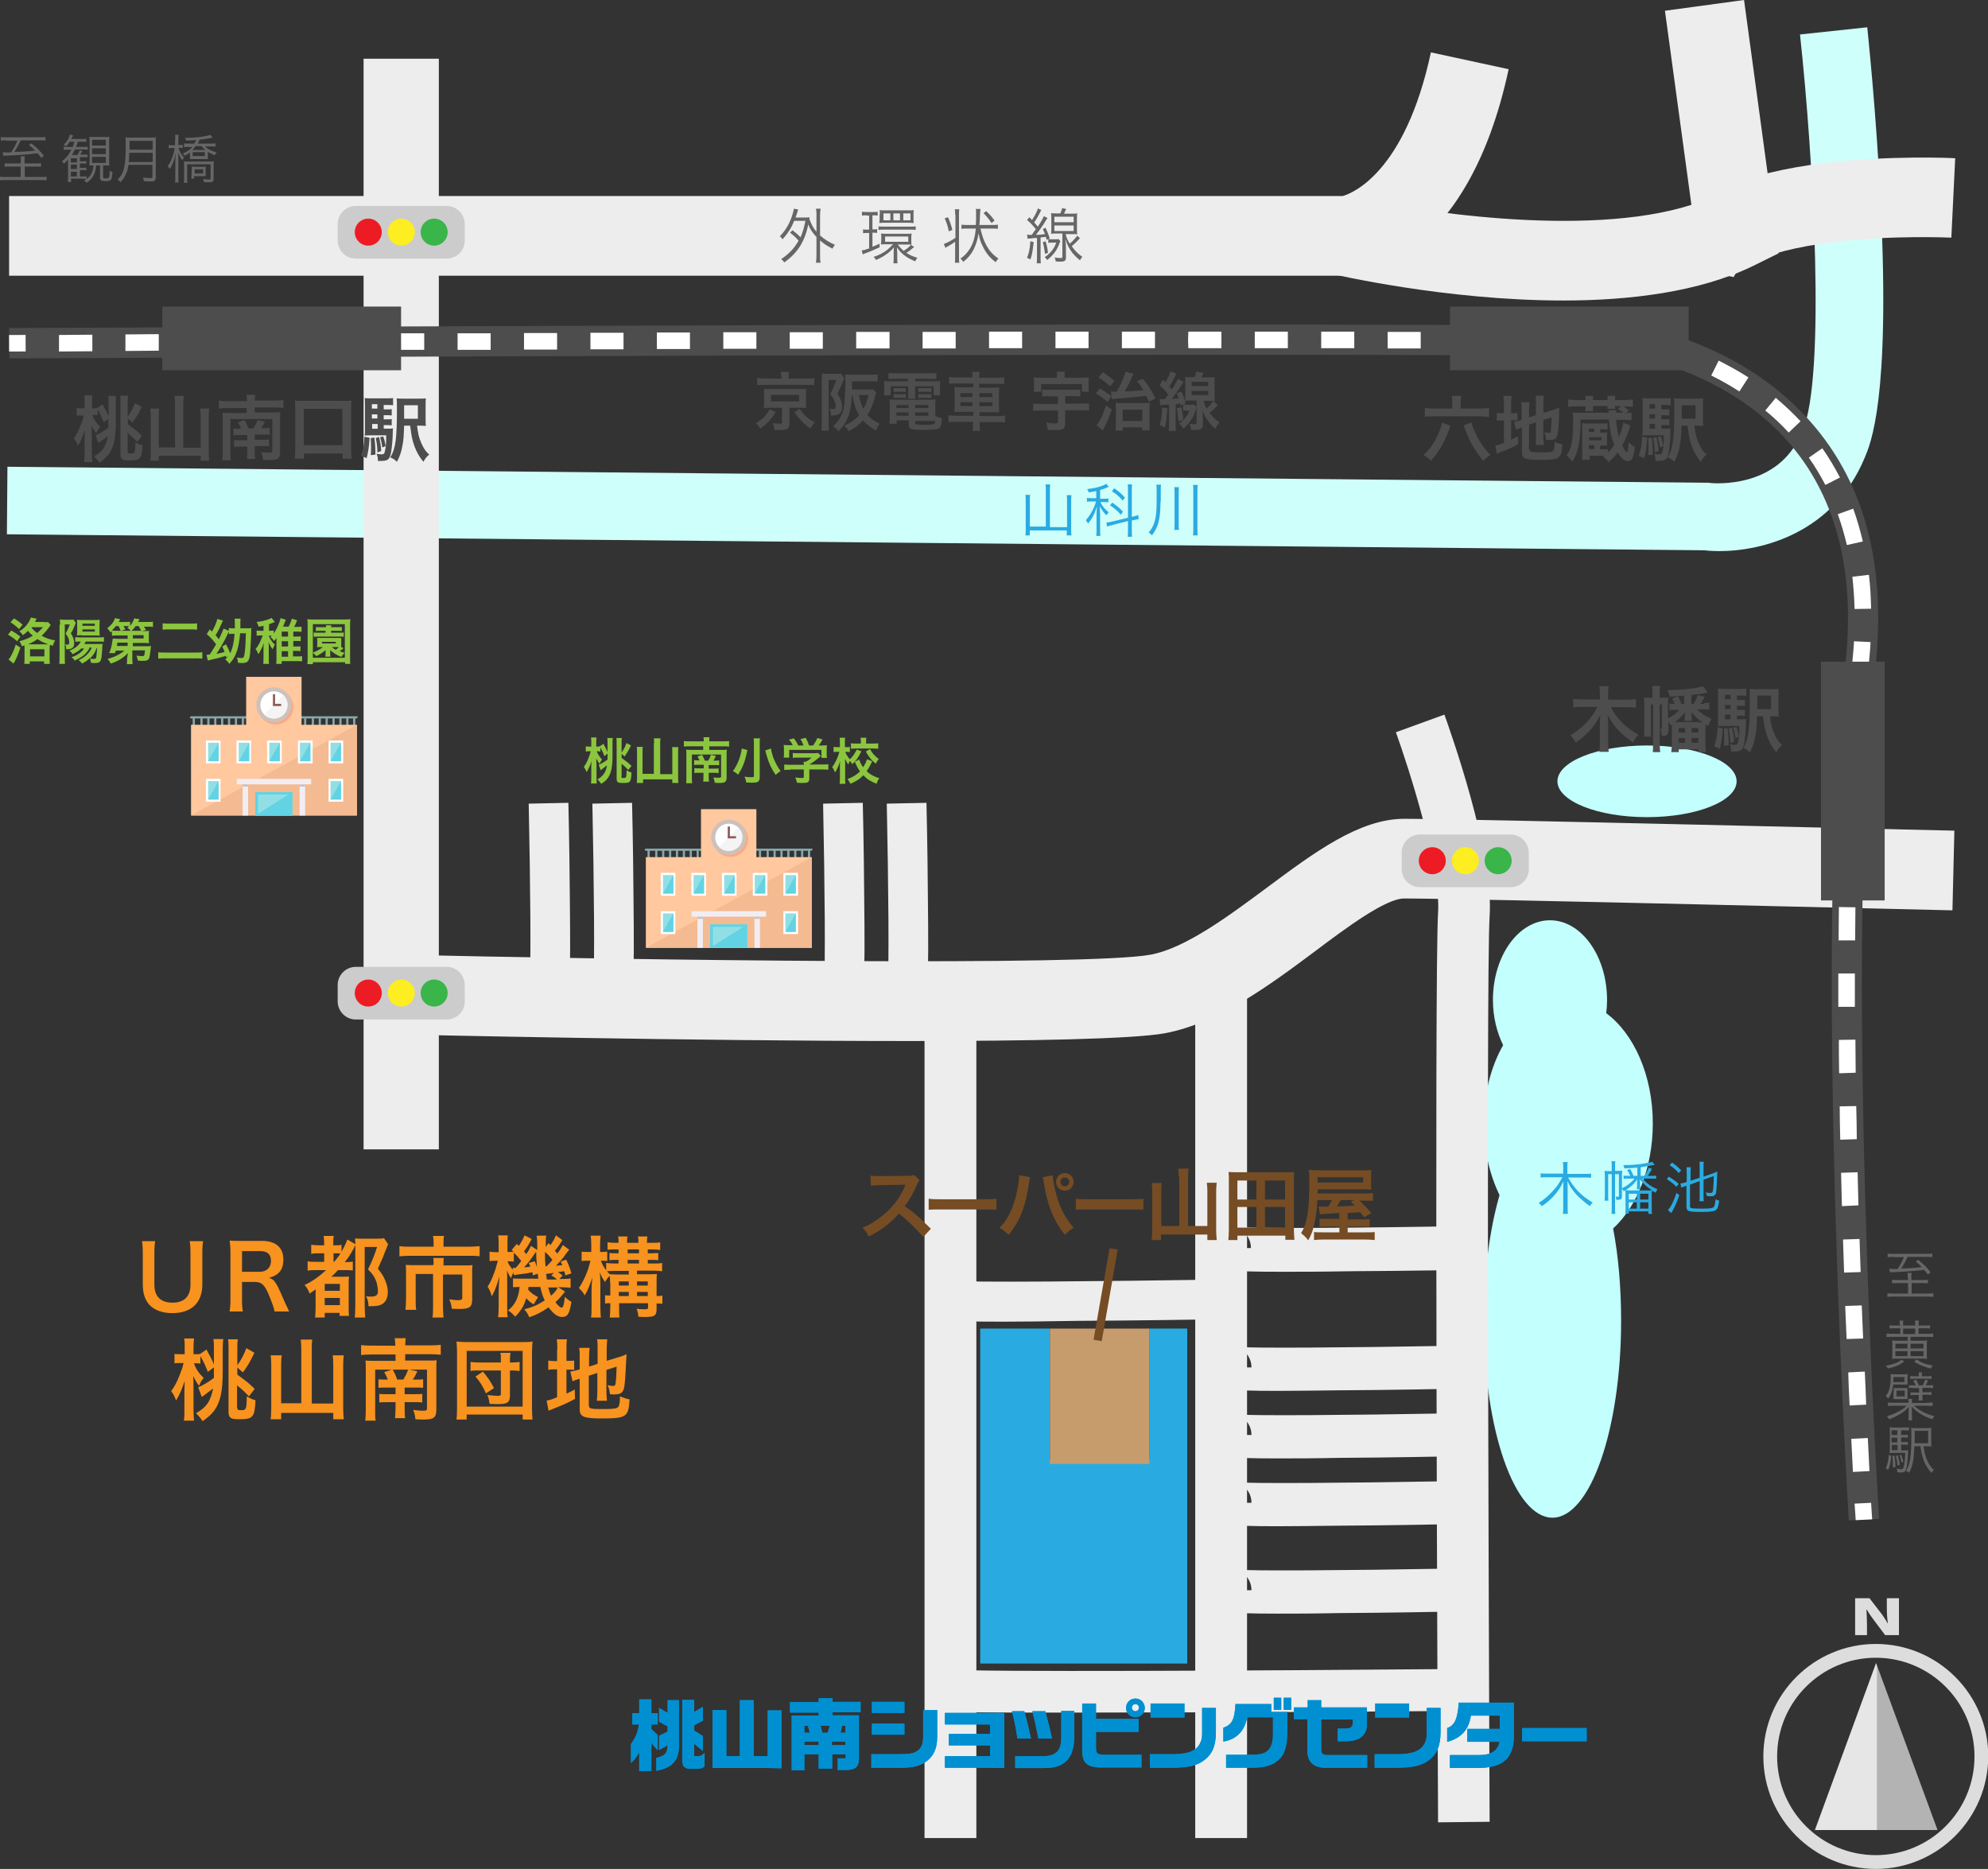 <?xml version="1.0" encoding="utf-8"?>
<!-- Generator: Adobe Illustrator 21.1.0, SVG Export Plug-In . SVG Version: 6.00 Build 0)  -->
<svg version="1.1" id="レイヤー_1" xmlns="http://www.w3.org/2000/svg" xmlns:xlink="http://www.w3.org/1999/xlink" x="0px"
	 y="0px" viewBox="0 0 721.2 677.9" style="enable-background:new 0 0 721.2 677.9;" xml:space="preserve">
<rect x="0" y="0" width="721.2" height="677.9" fill="#333333" stroke="none"/>
<style type="text/css">
	.st0{fill:#CFFFFB;}
	.st1{fill:#C2FFFD;}
	.st2{fill:#EDEDED;}
	.st3{fill:#4D4D4D;}
	.st4{fill:#29ABE2;}
	.st5{fill:#666666;}
	.st6{fill:#F7931E;}
	.st7{fill:#8CC63F;}
	.st8{fill:#754C24;}
	.st9{fill:#C69C6D;}
	.st10{fill:#DDDDDD;}
	.st11{fill:url(#SVGID_1_);}
	.st12{fill:#CCCCCC;}
	.st13{fill:#ED1C24;}
	.st14{fill:#FCEE21;}
	.st15{fill:#39B54A;}
	.st16{fill:none;stroke:#754C24;stroke-width:3;stroke-miterlimit:10;}
	.st17{fill:#87A7A9;}
	.st18{fill:#FFC89F;}
	.st19{fill:#F4BA92;}
	.st20{fill:#FFA87F;}
	.st21{fill:#FFFFFF;}
	.st22{fill:#91DFE5;}
	.st23{fill:#61D3E2;}
	.st24{fill:#CCC1BC;}
	.st25{fill:#F4F4F4;}
	.st26{fill:#915C59;}
	.st27{fill:#F2EDF2;}
	.st28{fill:#0090D2;}
</style>
<path class="st0" d="M623.7,199.9c-2,0-3.8-0.1-5.4-0.3L2.5,193.8l0.2-24.5l617.2,5.8l0.7,0.1c0,0,0,0,0,0c0,0,6.6,0.7,14.1-1.5
	c9.1-2.7,15.4-8.3,19.2-17.2c8.5-19.9,4-98.9-0.9-144l24.4-2.6c0,0.3,3.3,30.7,4.9,64.4c3.4,70.3-3.6,86.5-5.9,91.9
	C665.1,193.1,639.7,199.9,623.7,199.9z"/>
<path class="st1" d="M599.6,407.5c0-17.5-6.9-32.6-16.9-40c0.2-1.6,0.3-3.1,0.3-4.8c0-15.9-9.3-28.9-20.7-28.9
	c-11.4,0-20.7,12.9-20.7,28.9c0,6.1,1.4,11.7,3.7,16.4c-4.4,7.7-7,17.6-7,28.4c0,9.7,2.1,18.6,5.7,26c-3.6,12.4-5.7,28.2-5.7,45.5
	c0,39.5,11.1,71.5,24.9,71.5c13.7,0,24.9-32,24.9-71.5c0-12.1-1-23.5-2.9-33.4C593.8,437.7,599.6,423.6,599.6,407.5z"/>
<path class="st2" d="M489.1,100H3.3V71.1h483.8c3.3-0.9,22.6-8.3,32-52.1l28.2,6.1c-14.8,69-53.2,74.5-57.6,74.9L489.1,100z"/>
<path class="st2" d="M567.1,109c-42.7,0-82.9-9.4-85.6-10l6.7-28.1c23.1,5.5,86.9,15.7,125.4,3.4l-9.6-70.4L632.7,0l12.5,91.9
	l-9.3,4.6C616.5,105.9,591.4,109,567.1,109z"/>
<path class="st2" d="M629,100.5l-28.4-5.4c1.6-8.2,7.3-19.6,25.6-27.4c9.3-3.9,21.4-6.8,35.9-8.6c23.7-2.8,46.2-1.8,47.2-1.7
	l-1.4,28.8l0.7-14.4l-0.7,14.4c-0.2,0-21.4-1-42.7,1.6C637,91.3,629.4,98.3,629,100.5z"/>
<rect x="131.9" y="21.3" class="st2" width="27.3" height="395.6"/>
<path class="st2" d="M329.7,377.6c-78.2,0-177.9-2.2-194.6-2.6l0.7-28.9c101,2.3,259.3,4.3,281.5,0.2c12.7-2.3,28.5-14.1,42.4-24.4
	c17.2-12.8,33.5-24.9,49.7-24.9c23,0,192.4,4.2,199.6,4.3l-0.7,28.9c-1.8,0-176.2-4.3-198.9-4.3c-6.7,0-21,10.6-32.4,19.2
	c-16.5,12.3-35.1,26.1-54.5,29.7C410.8,376.9,373.7,377.6,329.7,377.6z"/>
<path class="st2" d="M521.7,661c-0.1-12.6-1.4-308.1,0-329.9c1.1-16.1-10.7-52.7-15.3-65.5l17.6-6.4c1.8,5.1,18,50.2,16.4,73.1
	c-1.4,21.1,0,325.4,0,328.5L521.7,661z"/>
<rect x="433.6" y="357.7" class="st2" width="18.8" height="309"/>
<rect x="335.4" y="372.2" class="st2" width="18.8" height="294.5"/>
<path class="st2" d="M328.9,364.9v-14.4c-4.1,0-6.6,3.3-6.9,5.5c0.6-3.9,0.3-35.9-0.3-64.5l14.4-0.3c0,0.2,0.4,16.5,0.5,32.7
	c0.4,35.8,0,36.2-2.5,38.8L328.9,364.9z"/>
<path class="st2" d="M363.7,479.4c-22.6,0-23.2-0.6-25.4-2.7l-2.2-5.2h14.4c0-4.2-3.3-6.6-5.6-7c5.4,0.8,59.4,0.2,92.1-0.3l0.2,14.4
	c-0.2,0-23.4,0.4-46.4,0.5C379.4,479.3,370.5,479.4,363.7,479.4z"/>
<path class="st2" d="M464.9,461.3c-21.6,0-22.3-0.7-24.6-2.9l-2.4-5.7h15.9c0-4.6-3.7-7.3-6.2-7.7c4.7,0.7,47.2,0.4,84.8-0.3
	l0.3,15.9c-0.2,0-21.6,0.4-42.8,0.5C479.3,461.3,471.2,461.3,464.9,461.3z"/>
<path class="st2" d="M463.6,504.5c-19.9,0-20.6-0.7-22.9-2.9l-2.4-5.6H454c0-4.5-3.6-7.2-6-7.5c4.5,0.6,42.4,0.3,75.7-0.3l0.3,15.6
	c-0.2,0-19.3,0.4-38.4,0.5C476.4,504.4,469.2,504.5,463.6,504.5z"/>
<path class="st2" d="M463.6,529c-19.9,0-20.6-0.7-22.9-2.9l-2.4-5.6H454c0-4.5-3.6-7.2-6-7.5c4.5,0.6,42.4,0.3,75.7-0.3l0.3,15.6
	c-0.2,0-19.3,0.4-38.4,0.5C476.4,529,469.2,529,463.6,529z"/>
<path class="st2" d="M463.6,553.6c-19.9,0-20.6-0.7-22.9-2.9l-2.4-5.6H454c0-4.5-3.6-7.2-6-7.5c4.5,0.6,42.4,0.3,75.7-0.3l0.3,15.6
	c-0.2,0-19.3,0.4-38.4,0.5C476.4,553.5,469.2,553.6,463.6,553.6z"/>
<path class="st2" d="M463.6,585.3c-19.9,0-20.6-0.7-22.9-2.9l-2.4-5.6H454c0-4.5-3.6-7.2-6-7.5c4.5,0.6,42.4,0.3,75.7-0.3l0.3,15.6
	c-0.2,0-19.3,0.4-38.4,0.5C476.4,585.3,469.2,585.3,463.6,585.3z"/>
<path class="st2" d="M392,621.2c-6.8,0-12.8,0-18.2,0c-31.6-0.1-31.6-0.1-34.3-2.8l-2.3-5.4h15.2c0-4.1-3.2-7.1-6.2-7.4
	c7.3,0.9,111.9,0.4,180.5-0.2l0.1,15.2c-0.5,0-45.7,0.4-90.5,0.5C419.3,621.1,404.4,621.2,392,621.2z"/>
<path class="st2" d="M305.8,364.9v-14.4c-4.1,0-6.6,3.3-6.9,5.5c0.6-3.9,0.3-35.9-0.3-64.5l14.4-0.3c0,0.2,0.4,16.5,0.5,32.7
	c0.4,35.8,0,36.2-2.5,38.8L305.8,364.9z"/>
<path class="st2" d="M222.1,364.9v-14.4c-4.1,0-6.6,3.3-6.9,5.5c0.6-3.9,0.3-35.9-0.3-64.5l14.4-0.3c0,0.2,0.4,16.5,0.5,32.7
	c0.4,35.8,0,36.2-2.5,38.8L222.1,364.9z"/>
<path class="st2" d="M199,364.9v-14.4c-4.1,0-6.6,3.3-6.9,5.5c0.6-3.9,0.3-35.9-0.3-64.5l14.4-0.3c0,0.2,0.4,16.5,0.5,32.7
	c0.4,35.8,0,36.2-2.5,38.8L199,364.9z"/>
<path class="st3" d="M670.7,551.5c-0.1-2.1-12.9-211.7-1.4-309.2c0.2-1.6,0.3-3.1,0.5-4.7c4.9-55-19.6-92.1-71-107.2
	c-0.8-0.2-1.4-0.4-1.9-0.6c-17.6-2.2-433.9-0.6-593.5,0.2l-0.1-11c1.5,0,148.2-0.7,294.2-1.1c296.2-0.7,300.4,0.7,302.4,1.4
	c0.4,0.1,1.1,0.3,1.9,0.6c8,2.4,29.4,8.6,48.2,26.1c23.9,22.2,34.2,53.3,30.7,92.6c-0.1,1.7-0.3,3.3-0.5,5
	c-11.4,96.6,1.3,305.2,1.5,307.3L670.7,551.5z M596.4,129.8c0,0,0.1,0,0.2,0.1C596.6,129.8,596.5,129.8,596.4,129.8z"/>
<ellipse class="st1" cx="597.5" cy="283.4" rx="32.5" ry="13"/>
<polygon class="st4" points="417,481.9 417,529.2 380.9,529.2 380.9,481.9 355.6,481.9 355.6,603.4 430.7,603.4 430.7,481.9 "/>
<g>
	<path class="st5" d="M7.6,58.4c0-0.6,0-1.1-0.1-1.7h1.5c-0.1,0.6-0.1,1.1-0.1,1.7v0.9h4c0.8,0,1.4,0,2-0.1v1.3
		c-0.6-0.1-1.2-0.1-1.9-0.1h-4v3.8h5.9c0.9,0,1.4,0,2-0.1v1.3c-0.6-0.1-1.2-0.1-2-0.1H2c-0.8,0-1.4,0-2,0.1v-1.3
		c0.6,0.1,1.1,0.1,2,0.1h5.5v-3.8H3.7c-0.8,0-1.4,0-2,0.1v-1.3c0.6,0.1,1.1,0.1,2,0.1h3.8V58.4z M2.3,50.9c-0.8,0-1.4,0-2,0.1v-1.3
		c0.5,0.1,1.1,0.1,2,0.1h12.2c0.9,0,1.4,0,2-0.1v1.3c-0.6-0.1-1.1-0.1-2-0.1h-7c-0.7,1.6-1.4,2.8-2.3,4.2c2.3,0,5.1-0.2,7.5-0.5
		c-0.8-0.8-1.2-1.2-2.2-2l0.9-0.6c2.1,1.7,3.1,2.7,4.5,4.5l-0.9,0.8c-0.7-0.9-0.9-1.2-1.4-1.7c-3.1,0.4-7.2,0.7-10.1,0.8
		c-1.2,0-1.8,0.1-2.3,0.1l-0.2-1.3c0.4,0,0.7,0.1,1.4,0.1c0.5,0,0.8,0,1.6,0c1-1.5,1.6-2.6,2.3-4.3H2.3z"/>
	<path class="st5" d="M34.9,60c-0.2,1.7-0.4,2.7-1.1,3.9c-0.6,1-1.3,1.7-2.4,2.4c-0.4-0.5-0.5-0.6-0.9-0.9c0.4-0.2,0.5-0.2,0.8-0.5
		c-0.4,0-0.9-0.1-1.6-0.1h-3.9V66h-1.2c0.1-0.5,0.1-1.1,0.1-2v-4.6c0-0.5,0-1,0-1.6c-0.5,0.6-0.8,0.9-1.5,1.6
		c-0.2-0.4-0.4-0.6-0.7-0.9c1.6-1.3,2.5-2.4,3.4-4.2h-1.2c-0.7,0-1.2,0-1.6,0.1v-1.2c0.4,0.1,0.8,0.1,1.6,0.1h1.7
		c0.2-0.6,0.4-1.2,0.6-1.9h-1.7c-0.5,0.8-0.8,1.1-1.3,1.7c-0.3-0.3-0.5-0.4-0.9-0.6c1.2-1.2,1.9-2.3,2.3-3.7l1.1,0.3
		c-0.3,0.6-0.4,0.8-0.6,1.3h3.6c0.8,0,1.3,0,1.8-0.1v1.2c-0.6-0.1-1-0.1-1.7-0.1h-1.4c-0.2,0.9-0.4,1.3-0.6,1.9h2.6
		c0.8,0,1.2,0,1.6-0.1v1.1c-0.5-0.1-1-0.1-1.6-0.1h-3c-0.3,0.7-0.6,1.1-1.1,2h2c0.3-0.6,0.6-1,0.8-1.7l1,0.3
		c-0.3,0.5-0.5,0.8-0.8,1.3h1c0.9,0,1.2,0,1.6-0.1v1.1c-0.4-0.1-0.9-0.1-1.6-0.1h-1.1v1.5h0.8c0.8,0,1.2,0,1.5-0.1v1
		c-0.4-0.1-0.9-0.1-1.5-0.1h-0.8v1.6h0.7c0.8,0,1.2,0,1.6-0.1v1c-0.3-0.1-0.8-0.1-1.6-0.1h-0.7V64h0.8c0.9,0,1.3,0,1.6-0.1v1
		c0.8-0.6,1.3-1.1,1.7-1.9c0.5-0.9,0.7-1.6,0.8-3h-0.2c-0.6,0-0.9,0-1.3,0.1c0.1-0.5,0.1-0.8,0.1-1.9v-6.7c0-0.9,0-1.4-0.1-1.9
		c0.6,0.1,1,0.1,1.8,0.1h3.7c0.9,0,1.3,0,1.8-0.1c-0.1,0.6-0.1,1.1-0.1,2v6.7c0,0.9,0,1.3,0.1,1.8C39.1,60,38.8,60,37.8,60h-0.4v4.3
		c0,0.3,0.2,0.4,0.8,0.4c0.8,0,1.2-0.1,1.3-0.3c0.2-0.2,0.2-1,0.3-2.5c0.4,0.3,0.6,0.4,1,0.5c-0.2,3.1-0.4,3.3-2.6,3.3
		c-1.5,0-1.9-0.3-1.9-1.3V60H34.9z M27.9,58.9v-1.5h-2.2v1.5H27.9z M25.7,61.3h2.2v-1.6h-2.2V61.3z M25.7,64h2.2v-1.7h-2.2V64z
		 M33.4,52.8h5v-2.1h-5V52.8z M33.4,55.9h5v-2.1h-5V55.9z M33.4,59.1h5v-2.2h-5V59.1z"/>
	<path class="st5" d="M46.6,59.9c-0.2,1.1-0.4,2.1-0.8,2.9c-0.5,1.3-1,2.1-2.1,3.3c-0.3-0.4-0.6-0.7-1-1c1.2-1.2,1.8-2.2,2.2-3.7
		c0.5-1.8,0.7-4.1,0.7-8.4c0-1.7,0-2.5-0.1-3.2c0.7,0.1,1.2,0.1,2,0.1h7.1c0.8,0,1.3,0,2-0.1c-0.1,0.5-0.1,1-0.1,2v12.5
		c0,0.7-0.2,1.1-0.5,1.3c-0.3,0.2-0.7,0.2-1.5,0.2c-0.6,0-1.4,0-2.3-0.1c-0.1-0.5-0.1-0.8-0.3-1.3c0.9,0.1,1.8,0.2,2.7,0.2
		c0.6,0,0.7-0.1,0.7-0.6v-4.2H46.6z M55.4,58.8v-3.4h-8.5c0,1-0.1,1.8-0.2,3.4H55.4z M55.4,54.3v-3.2H47l0,2.7v0.5H55.4z"/>
	<path class="st5" d="M63.6,50.9c0-1.1,0-1.5-0.1-2h1.3c-0.1,0.5-0.1,1-0.1,1.9v1.8h0.4c0.6,0,0.9,0,1.2-0.1v1.2
		c-0.4,0-0.8-0.1-1.2-0.1h-0.4c0.4,1.3,1,2.4,2.1,3.6c-0.3,0.3-0.4,0.5-0.7,0.9c-0.7-1-1.1-1.7-1.5-2.9c0.1,1.7,0.1,2.3,0.1,3.1V64
		c0,1,0,1.7,0.1,2.2h-1.3c0.1-0.6,0.1-1.2,0.1-2.2v-5.3c0-0.9,0-1.2,0.2-3.3c-0.6,2.8-1.1,4.3-2.2,5.9c-0.3-0.5-0.4-0.6-0.8-1
		c0.9-1.2,1.5-2.4,2-4.1c0.3-0.9,0.5-1.8,0.6-2.5h-0.9c-0.6,0-1,0-1.3,0.1v-1.2c0.4,0.1,0.7,0.1,1.3,0.1h1V50.9z M76.2,52.1
		c0.8,0,1.5,0,2-0.1v1.2c-0.6-0.1-1.3-0.1-1.9-0.1h-1.9c0.9,1,2.4,1.7,4.2,2.2c-0.2,0.2-0.5,0.6-0.7,1c-1.1-0.4-1.6-0.7-2.5-1.2v1.3
		c0,0.4,0,0.8,0,1.3c-0.3,0-0.7,0-1.3,0h-3.9c-0.6,0-1,0-1.3,0c0-0.1,0-0.1,0-0.3c0-0.2,0-0.5,0-0.9v-1.2c-0.7,0.5-1.1,0.8-1.9,1.2
		c-0.2-0.3-0.3-0.5-0.7-0.8c1.5-0.6,2.6-1.4,3.5-2.4h-1.4c-0.7,0-1.2,0-1.6,0.1V52c0.5,0.1,1,0.1,1.7,0.1h2c0.3-0.5,0.4-0.7,0.7-1.3
		c-1.4,0.1-2.6,0.2-3.7,0.2c-0.1-0.4-0.2-0.7-0.5-1c0.4,0,0.7,0,0.9,0c3.1,0,6.9-0.5,8.4-1.1l0.8,1c-0.3,0.1-0.4,0.1-0.9,0.2
		c-1,0.2-2.2,0.4-3.8,0.6c-0.3,0.7-0.4,0.9-0.7,1.4H76.2z M66.7,66.2c0.1-0.5,0.1-1.2,0.1-2.1v-3.9c0-0.9,0-1.3-0.1-1.7
		c0.4,0.1,0.9,0.1,1.7,0.1h7.4c0.9,0,1.4,0,1.8-0.1c-0.1,0.5-0.1,1.1-0.1,1.8v4.6c0,1-0.3,1.2-1.8,1.2c-0.6,0-0.8,0-1.7,0
		c-0.1-0.5-0.1-0.7-0.3-1.2c1,0.1,1.4,0.2,2.1,0.2c0.5,0,0.6-0.1,0.6-0.5v-5h-8.5v4.6c0,1.1,0,1.7,0.1,2.1H66.7z M69.6,61.7
		c0-0.6,0-0.9-0.1-1.3c0.2,0,0.5,0.1,1.3,0.1h2.7c0.7,0,1,0,1.2-0.1c-0.1,0.3-0.1,0.5-0.1,1.3v1c0,0.8,0,0.9,0,1.2
		c-0.3,0-0.6,0-1.1,0h-3.1v0.9h-1c0-0.3,0.1-0.8,0.1-1.4V61.7z M71,53c-0.4,0.5-0.7,0.9-1.2,1.4h4.7c-0.6-0.5-1-0.9-1.4-1.4H71z
		 M69.9,56.6h4.4v-1.4h-4.4V56.6z M70.6,62.9h3.1v-1.5h-3.1V62.9z"/>
</g>
<g>
	<path class="st5" d="M287.5,83.5c1.3,1,2.1,1.7,2.9,2.6c0.8-1.8,1.2-3.2,1.8-6h-4.1c-1,2.6-2.4,4.7-4.2,6.7c-0.3-0.5-0.5-0.7-1-1.1
		c1.9-1.9,3.4-4.3,4.4-7.3c0.3-0.9,0.6-2,0.7-2.7l1.6,0.3c-0.2,0.5-0.3,0.6-0.4,1.2c-0.2,0.6-0.3,0.9-0.6,1.7h3.4
		c0.8,0,1.2,0,1.7-0.1c0,0.3-0.1,0.4-0.1,0.6c0.8,2.1,1.4,3.2,2.6,4.7v-6.1c0-0.9,0-1.5-0.2-2.3h1.7c-0.1,0.8-0.2,1.4-0.2,2.3v7.4
		c1.7,1.5,3.3,2.5,5.4,3.4c-0.3,0.3-0.6,0.8-0.9,1.4c-1.9-1-3.1-1.7-4.5-3v5.5c0,1.2,0,1.8,0.2,2.6h-1.7c0.1-0.8,0.2-1.5,0.2-2.6V86
		c-1.5-1.7-2.3-2.8-3-4.6c-0.5,2.8-1.4,5.2-2.6,7.3c-1.4,2.4-3.3,4.5-6.1,6.5c-0.3-0.5-0.6-0.8-1.1-1.2c2.9-2,4.8-4,6.3-6.7
		c-1-1.2-1.8-1.9-3.1-2.9L287.5,83.5z"/>
	<path class="st5" d="M314.4,78.1c-0.8,0-1.2,0-1.7,0.1v-1.4c0.5,0.1,1,0.1,1.8,0.1h2.1c0.8,0,1.3,0,1.8-0.1v1.4
		c-0.5-0.1-1-0.1-1.6-0.1h-0.3v5.1h0.3c0.7,0,0.9,0,1.4-0.1v1.4c-0.5-0.1-0.9-0.1-1.4-0.1h-0.3v5.1c0.9-0.3,1.3-0.5,2.6-1.1v1.3
		c-2,0.9-2.8,1.3-5,2.1c-0.5,0.2-0.8,0.3-1.1,0.5l-0.4-1.5c0.6,0,1.3-0.2,2.7-0.7v-5.6h-0.7c-0.6,0-1,0-1.5,0.1v-1.4
		c0.5,0.1,0.8,0.1,1.5,0.1h0.7v-5.1H314.4z M331.7,89.6c-0.1,0-0.1,0-0.3,0.2c-0.1,0.1-0.1,0.1-0.4,0.3c-0.8,0.7-1.3,1.1-2.2,1.6
		c1.2,0.8,2.3,1.3,4,1.8c-0.3,0.4-0.6,0.8-0.8,1.3c-1.8-0.8-3-1.4-4.2-2.4c-1-0.8-1.6-1.5-2.4-2.7c0,0.5,0.1,1.4,0.1,2.1v1.6
		c0,1,0,1.6,0.1,2.1h-1.5c0.1-0.5,0.1-1.1,0.1-2.1v-1.6c0-0.6,0-1.5,0.1-2.1c-0.9,1.1-1.7,1.8-3,2.7c-1,0.7-1.9,1.2-3.5,1.9
		c-0.3-0.5-0.5-0.8-0.9-1.1c1.9-0.6,3.6-1.5,5-2.6c0.7-0.6,1.2-1.1,2.1-2h-2.7c-0.7,0-1.3,0-1.7,0.1c0-0.3,0.1-0.8,0.1-1.3V86
		c0-0.5,0-1-0.1-1.3c0.5,0,1,0.1,1.7,0.1h7.6c0.8,0,1.3,0,1.8-0.1c0,0.4-0.1,0.8-0.1,1.3v1.5c0,0.6,0,0.9,0.1,1.3
		c-0.1,0-0.2,0-0.3,0L331.7,89.6z M318.7,82.1c0.6,0.1,1.2,0.1,2.1,0.1h9.4c0.8,0,1.5,0,2-0.1v1.3c-0.6-0.1-1.2-0.1-2-0.1h-9.5
		c-0.8,0-1.4,0-2,0.1V82.1z M319.2,77.7c0-0.6,0-1-0.1-1.5c0.4,0.1,1,0.1,1.7,0.1h9c0.7,0,1.3,0,1.7-0.1c-0.1,0.4-0.1,0.9-0.1,1.4
		v1.9c0,0.6,0,1,0.1,1.4c-0.5,0-1-0.1-1.7-0.1h-9.1c-0.7,0-1.1,0-1.7,0.1c0-0.4,0.1-0.7,0.1-1.5V77.7z M323,77.4h-2.5v2.5h2.5V77.4z
		 M321.1,87.7h8.4v-1.9h-8.4V87.7z M326.5,77.4h-2.4v2.5h2.4V77.4z M325.7,88.7c0.8,1.1,1.3,1.5,2.1,2.3c1.3-0.8,2.3-1.6,2.7-2.3
		c-0.3,0-0.8,0-1.3,0H325.7z M330.3,77.4h-2.6v2.5h2.6V77.4z"/>
	<path class="st5" d="M346.5,77.8c0-0.8,0-1.3-0.1-1.9h1.6c-0.1,0.6-0.1,1.1-0.1,1.9v15.6c0,0.8,0,1.3,0.1,1.9h-1.6
		c0.1-0.6,0.1-1.2,0.1-2v-5.6c-0.7,0.5-1.4,0.9-2,1.3c-0.7,0.4-1.3,0.7-1.5,0.9l-0.6-1.4c0.9-0.3,2.7-1.2,4.2-2.2V77.8z M343.9,78.8
		c0.8,1.7,1.1,2.7,1.6,4.6l-1.3,0.5c-0.4-1.9-0.7-3-1.5-4.7L343.9,78.8z M355.7,83c0.6,2.4,1.1,4.1,2,5.7c1.1,2.2,2.5,3.7,4.5,5.1
		c-0.5,0.5-0.7,0.8-1,1.3c-2.2-1.7-3.5-3.3-4.7-5.8c-0.8-1.6-1.1-2.5-1.5-4.7c-0.3,2.1-0.9,4.1-1.8,5.9c-1,1.9-2.1,3.2-3.8,4.5
		c-0.3-0.6-0.6-0.9-1-1.2c1.5-1,2.4-2,3.4-3.5c1.3-2.1,1.9-4.3,2.2-7.4h-3c-0.9,0-1.6,0-2.2,0.1v-1.5c0.6,0.1,1.3,0.1,2.1,0.1h3.1
		c0.1-1.5,0.1-1.9,0.1-4.2c0-0.5,0-1.2-0.1-1.6h1.7c-0.1,0.6-0.1,0.8-0.2,2.4c0,1.6-0.1,2.3-0.2,3.4h4.6c0.9,0,1.5,0,2.1-0.1v1.5
		c-0.6-0.1-1.2-0.1-2.1-0.1H355.7z M359.7,80.9c-1-1.5-1.6-2.2-2.9-3.6l1-0.7c1.4,1.3,1.9,1.9,3,3.4L359.7,80.9z"/>
	<path class="st5" d="M372.6,85.1c0.3,0,0.5,0.1,0.8,0.1c0.2,0,0.5,0,0.9,0c0.6-0.9,1.1-1.6,1.5-2.1c-1.3-1.5-2-2.3-3.2-3.3l0.8-1
		c0.5,0.5,0.7,0.6,1,1c1.2-1.9,1.9-3.2,2.1-4.2l1.3,0.6c-0.2,0.2-0.3,0.4-0.5,0.9c-0.7,1.3-1.3,2.4-2.1,3.6c0.5,0.6,0.7,0.8,1.3,1.5
		c1.3-1.9,1.9-3.1,2.2-3.8l1.3,0.7c-0.4,0.6-0.9,1.3-1.4,2.2c-0.7,1.1-1.6,2.4-2.8,3.9c1.9-0.1,2-0.1,3.3-0.3
		c-0.3-0.8-0.4-1-0.8-1.8l1-0.5c0.7,1.5,1,2.2,1.5,3.9l-1.1,0.5c-0.1-0.5-0.2-0.7-0.3-1.1c-1,0.1-1.1,0.2-1.9,0.2v7.2
		c0,1,0,1.6,0.1,2.2h-1.5c0.1-0.6,0.1-1.3,0.1-2.2v-7c-0.7,0-0.7,0-2.5,0.2c-0.4,0-0.6,0-0.9,0.1L372.6,85.1z M375,87.8
		c-0.5,3.9-0.5,4.3-1.2,6.3l-1.2-0.6c0.7-1.8,1-3.2,1.2-6L375,87.8z M379.3,87.5c0.5,1.6,0.7,2.6,0.9,4.2l-1.1,0.4
		c-0.2-1.6-0.4-2.9-0.8-4.2L379.3,87.5z M384.7,87.5c-0.2,0.3-0.2,0.3-0.6,1.4c-0.4,1-1.2,2.4-1.9,3.2c-0.6,0.7-1.4,1.5-2.3,2.2
		c-0.3-0.4-0.5-0.7-0.9-1c2.1-1.5,3.3-2.9,4.2-5.3h-1.4c-0.6,0-1,0-1.5,0.1v-1.4c0.5,0.1,0.8,0.1,1.5,0.1h1.1c0.6,0,0.8,0,1.1-0.1
		L384.7,87.5z M384.6,77.5c0.4-0.9,0.6-1.4,0.7-2l1.5,0.3c-0.3,0.7-0.4,0.9-0.8,1.7h2.7c1,0,1.5,0,2.1-0.1c-0.1,0.6-0.1,1.1-0.1,2
		V83c0,0.9,0,1.4,0.1,2c-0.6-0.1-1.1-0.1-2-0.1h-2.2c0.3,1.4,0.7,2.2,1.5,3.5c1-0.9,1.7-1.6,2.7-2.9l1,0.9c-1.1,1.2-1.8,1.9-3,2.9
		c1.2,1.7,2.3,2.8,3.9,3.9c-0.4,0.3-0.6,0.6-0.9,1.2c-1.2-0.9-1.8-1.6-2.7-2.6c-1.3-1.7-1.9-2.9-2.6-5.1c0.2,1.9,0.2,3,0.2,4v2.7
		c0,1.2-0.5,1.5-2.1,1.5c-0.4,0-1.2,0-1.6-0.1c-0.1-0.6-0.2-1-0.4-1.4c0.8,0.1,1.5,0.2,2.1,0.2s0.7-0.1,0.7-0.5v-8.4h-2
		c-0.9,0-1.5,0-2.1,0.1c0.1-0.6,0.1-1.1,0.1-2v-3.5c0-0.8,0-1.4-0.1-2c0.6,0.1,1.1,0.1,2,0.1H384.6z M382.5,80.6h7v-2h-7V80.6z
		 M382.5,83.8h7v-2h-7V83.8z"/>
</g>
<g>
	<path class="st3" d="M37.6,153.1c-0.9-2.2-1.1-2.7-2.2-4.7v2.2c-0.4-0.1-0.9-0.1-1.4-0.1h-0.5c0.4,1.4,1.4,2.9,2.8,4.3
		c-0.5,0.7-0.9,1.3-1.4,2.4c-0.8-1.1-1.1-1.7-1.7-2.9c0.1,1.6,0.1,2.3,0.1,4.1v6c0,1.4,0.1,2.4,0.2,3.2h-3c0.1-0.9,0.2-1.8,0.2-3.2
		v-5.6c0-0.6,0.1-1.6,0.1-2.9c-0.8,2.5-1.4,3.9-2.5,5.8c-0.5-1.2-0.8-1.8-1.5-2.7c1-1.5,1.7-2.7,2.5-4.8c0.7-1.7,0.7-1.8,1.1-3.5
		h-0.9c-0.8,0-1.3,0-1.7,0.1v-2.8c0.4,0.1,0.9,0.1,1.7,0.1h1.2v-2c0-1.4,0-2-0.1-2.7h2.9c-0.1,0.7-0.1,1.5-0.1,2.7v2H34
		c0.6,0,0.9,0,1.3-0.1l1.9-1.3c1.6,2.9,1.7,3.1,2.2,4.4v-4.6c0-1.4,0-2.2-0.2-2.9h2.9c-0.1,0.7-0.1,1.3-0.1,2.7v6.7
		c0,6-0.7,9.2-2.5,11.7c-0.9,1.1-1.8,2-3.4,3.1c-0.7-0.9-1.1-1.4-2-2.3c1.7-0.9,2.5-1.7,3.3-2.7c0.8-1.1,1.4-2.7,1.7-4.6
		c-0.6,0.5-1,0.8-1.5,1.1c-1.4,1-1.4,1-1.9,1.4l-1-2.8c1.2-0.5,3.1-1.6,4.6-2.8c0-0.6,0-0.9,0-1.3v-1.8L37.6,153.1z M46.3,163.8
		c0,0.5,0.2,0.7,1.1,0.7c1,0,1.2-0.1,1.4-0.5c0.2-0.4,0.3-1.5,0.3-3c0-0.1,0-0.3,0-0.6c1,0.6,1.6,0.9,2.6,1.1
		c-0.1,2.6-0.3,3.7-0.8,4.4c-0.3,0.4-0.8,0.8-1.3,0.9c-0.6,0.1-1.5,0.2-2.6,0.2c-1.5,0-2.3-0.1-2.6-0.4c-0.5-0.4-0.7-0.9-0.7-1.8
		V146c0-1.2,0-1.8-0.1-2.5h2.9c-0.1,0.7-0.2,1.4-0.2,2.8v4.9c1-1.4,1.9-3,2.7-5l2.4,1.4c-1.6,3.3-2,3.8-3.4,5.7l-1.6-1.5v2.1
		c3.3,2.4,3.4,2.5,5.1,4.2l-1.7,2.2c-1.1-1.2-1.8-1.8-3.5-3.3V163.8z"/>
	<path class="st3" d="M63.5,146.2c0-1-0.1-1.8-0.2-2.6h3.4c-0.1,0.9-0.2,1.6-0.2,2.6v16.2h6.3v-11.7c0-1-0.1-1.7-0.2-2.5h3.3
		c-0.1,0.9-0.2,1.6-0.2,2.5v13.2c0,1.2,0.1,2.1,0.2,3.2h-3.1v-1.8H57.6v1.8h-3.1c0.1-1,0.2-1.8,0.2-3.1v-13.2c0-0.9-0.1-1.8-0.2-2.6
		h3.2c-0.1,0.7-0.1,1.4-0.1,2.5v11.6h5.9V146.2z"/>
	<path class="st3" d="M89.6,145.3c0-0.9-0.1-1.5-0.2-2.1h3.2c-0.1,0.7-0.2,1.2-0.2,2.1h7.4c1.4,0,2.3-0.1,3-0.2v2.9
		c-0.9-0.1-1.8-0.2-3-0.2h-7.4v1.8h6.9c1.1,0,1.7,0,2.4-0.1c-0.1,0.7-0.1,1.3-0.1,2.3v12.1c0,2.4-0.7,3-3.7,3c-0.7,0-1.5,0-2.5-0.1
		c-0.1-1-0.2-1.7-0.7-2.8c1,0.1,2.1,0.2,2.9,0.2c1,0,1.2-0.1,1.2-0.7v-11.5H83.6v12.1c0,1.6,0,2.2,0.1,2.9h-3.1
		c0.1-0.8,0.2-1.6,0.2-3.1V152c0-1,0-1.6-0.1-2.3c0.8,0.1,1.4,0.1,2.5,0.1h6.3v-1.8h-7.1c-1.2,0-2.2,0.1-3,0.2v-2.9
		c0.8,0.1,1.7,0.2,3,0.2H89.6z M87.4,155.4c-0.3-0.7-0.6-1.5-1.1-2.2l2.4-0.8c0.6,1,0.9,1.6,1.4,3h1.8c0.7-1,1-1.7,1.5-3l2.7,0.5
		c-0.5,1.1-0.8,1.6-1.4,2.4h0.9c1.1,0,1.5,0,2.2-0.1v2.5c-0.8-0.1-1.2-0.1-2.3-0.1h-3.1v1.9h3c1.1,0,1.6,0,2.2-0.1v2.5
		c-0.6-0.1-1.1-0.1-2.2-0.1h-3v1.6c0,1.4,0,2.2,0.2,3.1h-3c0.1-0.9,0.1-1.7,0.1-3.1V162h-2.4c-1.1,0-1.6,0-2.4,0.1v-2.5
		c0.7,0.1,1.2,0.1,2.4,0.1h2.4v-1.9h-3c-1,0-1.4,0-2,0.1v-2.5c0.7,0.1,1.1,0.1,2.3,0.1H87.4z"/>
	<path class="st3" d="M106.9,166.4c0.1-0.9,0.2-1.9,0.2-3.3v-14.9c0-1.1-0.1-1.9-0.1-2.9c0.9,0.1,1.7,0.1,2.9,0.1h14.7
		c1.2,0,2,0,2.9-0.1c-0.1,0.9-0.1,1.6-0.1,2.9v14.9c0,1.3,0.1,2.4,0.2,3.3h-3.3v-1.9h-14v1.9H106.9z M110.2,161.5h14v-13.2h-14
		V161.5z"/>
	<path class="st3" d="M134.1,158.8c-0.3,3.7-0.5,5.1-1.1,7.4l-2-0.9c0.8-2.2,1.1-4.1,1.2-6.9L134.1,158.8z M139.3,155.5h1.1
		c1.1,0,1.6,0,2.2-0.1c-0.1,0.4-0.1,0.5-0.1,1c0,2.5-0.3,5.7-0.6,7.5c-0.3,1.7-0.6,2.4-1.4,2.9c-0.6,0.3-1.2,0.4-2.7,0.4
		c-0.2,0-0.4,0-0.7,0v-0.3c0-0.9-0.2-1.6-0.5-2.3c0.8,0.1,1.2,0.2,1.7,0.2c0.9,0,1.1-0.2,1.3-1c0.4-1.6,0.5-2.9,0.5-5.9h-5.5
		c-1,0-1.6,0-2.3,0.1c0.1-0.7,0.1-1.3,0.1-2.5v-8c0-1.5,0-2.3-0.1-3.1c0.8,0.1,1.5,0.1,2.9,0.1h4.6c1.2,0,1.9,0,2.8-0.1v2.6
		c-0.7-0.1-1.2-0.1-2.2-0.1h-1.2v1.6h0.9c0.9,0,1.5,0,2-0.1v2.3c-0.6-0.1-1.1-0.1-2-0.1h-0.9v1.5h0.9c0.9,0,1.5,0,2-0.1v2.3
		c-0.6-0.1-1.1-0.1-2-0.1h-0.9V155.5z M135.8,158.7c0.3,2.1,0.4,3.7,0.4,6.2l-1.7,0.2c0.1-1.1,0.1-1.5,0.1-2.4c0-1.7,0-2.3-0.1-3.8
		L135.8,158.7z M136.9,146.6h-2v1.6h2V146.6z M136.9,150.3h-2v1.5h2V150.3z M135,153.8v1.7h2v-1.7H135z M137.5,158.5
		c0.4,1.6,0.7,3.2,0.8,5.1l-1.4,0.5c0-1.8-0.2-3.6-0.6-5.2L137.5,158.5z M139,158.3c0.4,0.9,0.6,1.8,0.9,3.5l-1.2,0.5
		c-0.2-1.5-0.4-2.4-0.8-3.7L139,158.3z M151.3,154.3c0.3,2.9,0.7,4.6,1.5,6.3c0.9,2.1,1.6,3.1,2.9,4.3c-1.1,0.9-1.4,1.4-2.1,2.6
		c-1.5-1.8-2.5-3.6-3.3-5.8c-0.8-2.3-1-3.4-1.5-7.3h-2.2c-0.1,3.4-0.2,5.3-0.6,7.2c-0.4,2.4-1,4-2,5.9c-0.8-0.8-1.3-1.1-2.4-1.6
		c1.9-3.2,2.4-6.5,2.4-17.8c0-1.9,0-2.7-0.1-3.6c0.8,0.1,1.5,0.1,3,0.1h4.8c1.4,0,2.1,0,2.8-0.1c-0.1,0.6-0.1,1.2-0.1,2.8v4.4
		c0,1.4,0,2.1,0.1,2.8c-0.5-0.1-1.3-0.1-2.3-0.1H151.3z M151.6,151.8V147h-5v1.2c0,0.9,0,1.6,0,2c0,0.5,0,0.9,0,1c0,0.2,0,0.4,0,0.7
		H151.6z"/>
</g>
<g>
	<path class="st3" d="M526.2,154.4c-0.1,0.2-0.2,0.6-0.5,1.4c-1.6,4.5-3.8,8.3-6.6,11.3c-0.8-0.9-1.5-1.4-2.7-2.1
		c1.8-1.5,2.9-3,4.3-5.4c0.8-1.5,1.5-3.1,2.1-4.9c0.1-0.3,0.2-0.8,0.3-1.4L526.2,154.4z M526.9,146c0-0.9-0.1-1.6-0.2-2.4h3.4
		c-0.1,0.8-0.2,1.5-0.2,2.4v2.2h6.8c1.4,0,2.4-0.1,3.5-0.2v3.2c-1.3-0.1-1.3-0.1-3.6-0.2h-16.1c-1.7,0-2.5,0-3.6,0.2V148
		c1.1,0.1,2.3,0.2,3.7,0.2h6.2V146z M533.8,153.2c0.3,1.2,0.6,2.2,1.6,4.2c1.4,2.9,3.2,5.6,5.3,7.6c-1,0.7-1.7,1.1-2.6,2.1
		c-2.9-3.3-5.1-7.2-6.8-11.9c-0.2-0.4-0.2-0.5-0.3-0.9L533.8,153.2z"/>
	<path class="st3" d="M545.6,146.6c0-1.4-0.1-2.2-0.2-3h3c-0.1,0.8-0.2,1.6-0.2,3v3.3h0.6c1,0,1.3,0,1.7-0.1v2.7
		c-0.5-0.1-1-0.1-1.8-0.1h-0.5v7.1c1-0.5,1.3-0.6,2.5-1.2l0.1,2.8c-2.4,1.3-3.8,1.9-6.4,2.9c-0.7,0.3-1,0.4-1.4,0.6l-0.5-3
		c0.8-0.1,1.5-0.3,3.1-0.9v-8.2H545c-1,0-1.4,0-2,0.1v-2.8c0.6,0.1,1,0.1,2,0.1h0.6V146.6z M554.9,163.1c0,0.5,0.2,0.7,0.8,0.8
		c0.7,0.1,1.6,0.2,3.5,0.2c3.1,0,3.9-0.1,4.3-0.7c0.3-0.4,0.5-1.3,0.5-3.1c0.8,0.4,2,0.7,2.8,0.9c-0.3,5.2-0.9,5.6-8.3,5.6
		c-5.3,0-6.4-0.5-6.4-2.8V155c-0.2,0.1-0.4,0.1-0.5,0.2c-0.8,0.3-1.1,0.4-1.6,0.6l-0.7-2.8c0.7-0.1,1.6-0.3,2.5-0.6l0.2-0.1v-3.6
		c0-1.2,0-1.9-0.2-2.8h3.1c-0.1,0.8-0.2,1.6-0.2,2.7v2.8l2.5-0.8v-4.5c0-1.2,0-1.7-0.1-2.6h3c-0.1,0.9-0.2,1.7-0.2,2.7v3.6l3.7-1.2
		c1-0.3,1.4-0.5,2.1-0.8c-0.1,1.1-0.1,1.3-0.1,2.7c-0.1,3.7-0.3,6-0.6,7.2c-0.3,1.5-1,1.9-2.9,1.9c-0.3,0-0.6,0-1.2-0.1
		c-0.1-1.1-0.3-1.9-0.7-2.7c0.6,0.1,1.1,0.2,1.5,0.2c0.6,0,0.8-0.1,0.9-0.6c0.1-0.9,0.2-2.5,0.3-5l-3,0.9v6.5c0,1.1,0.1,1.8,0.2,2.6
		h-3c0.1-0.9,0.1-1.5,0.1-2.7v-5.5l-2.5,0.8V163.1z"/>
	<path class="st3" d="M583.3,164.1c0.9-0.8,1.6-1.6,2.3-2.7c-1-2.6-1.7-5.6-1.9-9.2h-10.3c0,4-0.3,7.2-0.8,9.6
		c-0.5,2.4-1.1,3.9-2.2,5.6c-0.9-1.1-1.2-1.5-2.1-2.2c0.9-1.3,1.4-2.4,1.8-4.1c0.4-2.1,0.6-4.8,0.6-8.4c0-1.4,0-2.2-0.1-3.1
		c0.6,0.1,1.4,0.1,2.7,0.1h10.3c0-0.3,0-0.3-0.1-0.9h2.9c-0.1,0.3-0.1,0.3-0.1,0.9h2.6c-0.7-0.6-1.1-0.9-2-1.4l1.3-1h-2.3
		c0,0.4,0,0.6,0.1,1h-2.9c0.1-0.4,0.1-0.6,0.1-1h-5.3v0.5c0,0.6,0,0.8,0.1,1.3h-2.9c0.1-0.4,0.1-0.8,0.1-1.2v-0.5h-3.4
		c-1.3,0-2,0-2.9,0.2v-2.7c0.8,0.1,1.7,0.2,2.9,0.2h3.4v-0.2c0-0.5,0-0.9-0.1-1.3h2.9c-0.1,0.5-0.1,0.8-0.1,1.3v0.2h5.3v-0.2
		c0-0.5,0-0.9-0.1-1.3h2.9c-0.1,0.4-0.1,0.8-0.1,1.3v0.2h3.6c1.2,0,2.1-0.1,2.9-0.2v2.7c-0.9-0.1-1.7-0.2-2.9-0.2h-0.6
		c0.6,0.3,1.3,0.9,2.1,1.5l-1.1,0.9c1.2-0.1,1.5-0.1,2-0.1v2.7c-0.7-0.1-1.5-0.1-2.7-0.1h-2.9c0.2,2.6,0.4,3.9,1,6.2
		c0.9-1.9,1.4-3.7,1.6-5.2l2.6,1c-0.1,0.3-0.2,0.4-0.5,1.5c-0.7,2.1-1.4,3.7-2.5,5.8c0.7,1.4,1.4,2.4,1.7,2.4c0.3,0,0.5-1.2,0.6-3.5
		c0.8,0.6,1.5,1.2,2.3,1.6c-0.3,2.3-0.5,3.4-1,4.2c-0.4,0.7-0.9,1-1.5,1c-0.8,0-1.7-0.5-2.5-1.5c-0.4-0.4-0.6-0.8-1.2-1.7
		c-1.1,1.4-1.8,2.2-3.4,3.5c-0.6-0.9-1-1.3-2-2c0.2-0.1,0.3-0.2,0.5-0.3c-0.4,0-0.6,0-0.9,0h-4.4v1.5h-2.8c0.1-0.9,0.1-1.6,0.1-2.7
		v-8.5c0-1,0-1.5-0.1-2.1c0.7,0.1,1.1,0.1,2.4,0.1h4.6c1.2,0,1.8,0,2.3-0.1v2.3c-0.7-0.1-1.2-0.1-2.2-0.1h-0.5v1.2h1
		c0.9,0,1.5,0,1.6-0.1c-0.1,0.4-0.1,0.6-0.1,1.2v2.4c0,0.5,0,0.8,0.1,1.2c-0.6,0-0.7,0-1.6,0h-1v1.4h0.6c1.2,0,1.7,0,2.2-0.1V164.1z
		 M578.4,156.7v-1.2h-2v1.2H578.4z M581,159.7v-1.1h-4.5v1.1H581z M576.4,161.5v1.4h2v-1.4H576.4z"/>
	<path class="st3" d="M597.6,158.8c-0.3,3.7-0.5,5.1-1.1,7.4l-2-0.9c0.8-2.2,1.1-4.1,1.2-6.9L597.6,158.8z M602.8,155.5h1.1
		c1.1,0,1.6,0,2.2-0.1c-0.1,0.4-0.1,0.5-0.1,1c0,2.5-0.3,5.7-0.6,7.5c-0.3,1.7-0.6,2.4-1.4,2.9c-0.6,0.3-1.2,0.4-2.7,0.4
		c-0.2,0-0.4,0-0.7,0v-0.3c0-0.9-0.2-1.6-0.5-2.3c0.8,0.1,1.2,0.2,1.7,0.2c0.9,0,1.1-0.2,1.3-1c0.4-1.6,0.5-2.9,0.5-5.9h-5.5
		c-1,0-1.6,0-2.3,0.1c0.1-0.7,0.1-1.3,0.1-2.5v-8c0-1.5,0-2.3-0.1-3.1c0.8,0.1,1.5,0.1,2.9,0.1h4.6c1.2,0,1.9,0,2.8-0.1v2.6
		c-0.7-0.1-1.2-0.1-2.2-0.1h-1.2v1.6h0.9c0.9,0,1.5,0,2-0.1v2.3c-0.6-0.1-1.1-0.1-2-0.1h-0.9v1.5h0.9c0.9,0,1.5,0,2-0.1v2.3
		c-0.6-0.1-1.1-0.1-2-0.1h-0.9V155.5z M599.2,158.7c0.3,2.1,0.4,3.7,0.4,6.2l-1.7,0.2c0.1-1.1,0.1-1.5,0.1-2.4c0-1.7,0-2.3-0.1-3.8
		L599.2,158.7z M600.4,146.6h-2v1.6h2V146.6z M600.4,150.3h-2v1.5h2V150.3z M598.4,153.8v1.7h2v-1.7H598.4z M600.9,158.5
		c0.4,1.6,0.7,3.2,0.8,5.1l-1.4,0.5c0-1.8-0.2-3.6-0.6-5.2L600.9,158.5z M602.5,158.3c0.4,0.9,0.6,1.8,0.9,3.5l-1.2,0.5
		c-0.2-1.5-0.4-2.4-0.8-3.7L602.5,158.3z M614.7,154.3c0.3,2.9,0.7,4.6,1.5,6.3c0.9,2.1,1.6,3.1,2.9,4.3c-1.1,0.9-1.4,1.4-2.1,2.6
		c-1.5-1.8-2.5-3.6-3.3-5.8c-0.8-2.3-1-3.4-1.5-7.3H610c-0.1,3.4-0.2,5.3-0.6,7.2c-0.4,2.4-1,4-2,5.9c-0.8-0.8-1.3-1.1-2.4-1.6
		c1.9-3.2,2.4-6.5,2.4-17.8c0-1.9,0-2.7-0.1-3.6c0.8,0.1,1.5,0.1,3,0.1h4.8c1.4,0,2.1,0,2.8-0.1c-0.1,0.6-0.1,1.2-0.1,2.8v4.4
		c0,1.4,0,2.1,0.1,2.8c-0.5-0.1-1.3-0.1-2.3-0.1H614.7z M615.1,151.8V147h-5v1.2c0,0.9,0,1.6,0,2c0,0.5,0,0.9,0,1c0,0.2,0,0.4,0,0.7
		H615.1z"/>
</g>
<g>
	<path class="st3" d="M281.4,149.5c-1.8,2.8-2.9,4-5.6,6c-0.5-0.9-0.9-1.3-1.6-2c1.5-0.9,2.1-1.4,3-2.3c0.9-0.9,1.3-1.5,2-2.8
		L281.4,149.5z M283.4,136.6c0-0.6,0-1.2-0.1-1.7h2.9c-0.1,0.5-0.1,1-0.1,1.7v0.7h6.6c1.2,0,2,0,2.7-0.2v2.6
		c-0.6-0.1-1.3-0.1-2.5-0.1h-15.7c-1.2,0-1.8,0-2.5,0.1v-2.6c0.7,0.1,1.5,0.2,2.8,0.2h6.1V136.6z M279.2,147.9c-1,0-1.5,0-2.1,0.1
		c0.1-0.6,0.1-1,0.1-1.8v-3.3c0-0.8,0-1.2,0-1.2c0,0,0-0.1,0-0.3c0-0.1,0-0.2,0-0.3c0.2,0,0.2,0,0.6,0c0.2,0,0.9,0,1.5,0h11.1
		c1.6,0,1.6,0,2.1-0.1c-0.1,0.6-0.1,1-0.1,1.9v3.3c0,0.8,0,1.2,0.1,1.8c-0.5,0-1.2-0.1-2.1-0.1h-4v5.8c0,1.8-0.8,2.3-3.5,2.3
		c-0.4,0-0.6,0-1.9,0c-0.1-1-0.3-1.6-0.7-2.5c1,0.1,1.7,0.2,2.5,0.2c0.8,0,0.9-0.1,0.9-0.5v-5.3H279.2z M279.7,145.6h10.2v-2.4
		h-10.2V145.6z M290.1,148.3c0.9,1.3,1.4,1.9,2.3,2.7c0.9,0.9,1.7,1.4,3.2,2.2c-0.7,0.7-1.1,1.3-1.6,2.2c-1.6-1.1-2.3-1.7-3.4-2.9
		c-0.9-1-1.4-1.6-2.4-3L290.1,148.3z"/>
	<path class="st3" d="M298.2,137.7c0-0.8,0-1.6-0.1-2.2c0.4,0,0.9,0.1,1.5,0.1h4c0.8,0,1.1,0,1.5-0.1l1.2,1.7
		c-0.1,0.2-0.1,0.2-0.2,0.5c0,0,0,0.1-0.1,0.2c0,0-0.1,0.2-0.2,0.5c-0.5,1.3-1,2.4-2,4.4c1.2,1.8,1.7,3.2,1.7,4.7
		c0,2.3-1.1,3.2-3.6,3.2c-0.1,0-0.3,0-0.5,0c0-1.2-0.1-1.7-0.5-2.4c0.8,0.1,0.9,0.1,1.1,0.1c0.4,0,0.7,0,0.9-0.1
		c0.2-0.1,0.3-0.5,0.3-0.9c0-0.5-0.1-1.2-0.4-1.8c-0.4-1-0.7-1.5-1.7-2.6c1-1.7,1.5-2.8,2.3-5.2h-2.8v16c0,0.9,0,1.6,0.1,2.4h-2.7
		c0.1-0.6,0.1-1.5,0.1-2.7V137.7z M317.9,142.3c-0.2,0.5-0.2,0.5-0.7,2.4c-0.6,2.2-1.4,4.1-2.5,5.8c1.2,1.4,2.4,2.2,4.4,3.2
		c-0.6,0.7-0.9,1.3-1.3,2.5c-2.2-1.3-3.4-2.3-4.7-3.7c-1.5,1.6-2.8,2.6-5.2,3.9c-0.5-0.9-1-1.5-1.6-2c2.4-1.1,3.9-2.1,5.4-3.8
		c-1.3-2.1-1.8-3.7-2.4-7.1H309c-0.2,3.6-0.5,5.5-1.3,7.7c-0.8,2-1.7,3.4-3.5,5.2c-0.8-0.9-1.1-1.2-2-1.8c1.8-1.6,2.7-3,3.5-5
		c0.4-1.3,0.7-3,0.8-5.8c0.1-1.7,0.2-3.8,0.2-5.2c0-1.2,0-2.1-0.1-2.8c0.8,0.1,1.7,0.1,2.7,0.1h6.5c1.1,0,1.9,0,2.6-0.1v2.6
		c-0.8-0.1-1.4-0.1-2.5-0.1h-6.8v1.9c0,0.3,0,0.5,0,1.1h5.7c0.9,0,1.5,0,1.9-0.1L317.9,142.3z M311.6,143.3c0.4,2.2,0.9,3.7,1.6,5
		c0.9-1.5,1.3-2.6,1.9-5H311.6z"/>
	<path class="st3" d="M324.7,137.4c-1,0-1.7,0-2.4,0.1v-2.2c0.8,0.1,1.6,0.1,2.6,0.1h12.2c1,0,1.8,0,2.6-0.1v2.2
		c-0.8-0.1-1.3-0.1-2.4-0.1h-5.3v0.9h6.2c1.5,0,2.2,0,2.9-0.1c-0.1,0.6-0.1,1-0.1,1.9v1.5c0,0.8,0,1.2,0.1,1.8h-2.4v-3.3h-6.7v2.3
		c0,1.1,0,1.5,0.1,2.2h-2.7c0.1-0.7,0.1-1.2,0.1-2.2v-2.3h-6.4v3.3h-2.4c0.1-0.6,0.1-1,0.1-1.8v-1.5c0-0.8,0-1.3-0.1-1.9
		c0.6,0.1,1.3,0.1,2.8,0.1h5.9v-0.9H324.7z M339.3,150.8c0.8,0.5,1.5,0.7,2.4,0.9c-0.1,2-0.3,3-0.9,3.5c-0.7,0.6-2,0.7-5.9,0.7
		c-4.5,0-5.2-0.2-5.2-1.8v-1.6h-4.4v1.2h-2.6c0.1-0.7,0.1-1.5,0.1-2.3v-4.3c0-0.9,0-1.5-0.1-2.2c0.6,0.1,1.2,0.1,2.2,0.1h12.2
		c1,0,1.7,0,2.3-0.1c-0.1,0.6-0.1,1.2-0.1,2.2V150.8z M324.2,140.7c0.4,0.1,0.6,0.1,1.2,0.1h2c0.5,0,0.9,0,1.2-0.1v1.5
		c-0.4,0-0.6-0.1-1.2-0.1h-2c-0.6,0-0.8,0-1.2,0.1V140.7z M324.2,142.9c0.4,0.1,0.6,0.1,1.2,0.1h2c0.5,0,0.9,0,1.2-0.1v1.5
		c-0.3,0-0.6-0.1-1.2-0.1h-2c-0.6,0-0.8,0-1.2,0.1V142.9z M325.2,146.9v1.1h4.4v-1.1H325.2z M325.2,149.6v1.2h4.4v-1.2H325.2z
		 M332,148h4.8v-1.1H332V148z M332,150.8h4.8v-1.2H332V150.8z M332,153.5c0,0.2,0,0.3,0.2,0.3c0.3,0.2,1.4,0.3,3.3,0.3
		c1.7,0,2.9-0.1,3.3-0.3c0.3-0.1,0.4-0.3,0.4-1.1H332V153.5z M333.1,140.7c0.3,0.1,0.6,0.1,1.2,0.1h2.4c0.5,0,0.9,0,1.2-0.1v1.5
		c-0.4,0-0.6-0.1-1.2-0.1h-2.4c-0.6,0-0.9,0-1.2,0.1V140.7z M333.1,142.9c0.3,0.1,0.6,0.1,1.2,0.1h2.4c0.5,0,0.9,0,1.2-0.1v1.5
		c-0.3,0-0.6-0.1-1.2-0.1h-2.4c-0.6,0-0.8,0-1.2,0.1V142.9z"/>
	<path class="st3" d="M352.8,136.9c0-0.8,0-1.3-0.2-2h2.8c-0.1,0.7-0.2,1.2-0.2,2v0.1h6.4c1.3,0,2,0,2.7-0.2v2.5
		c-0.8-0.1-1.6-0.1-2.6-0.1h-6.5v1.4h4.7c1.4,0,1.9,0,2.6-0.1c-0.1,0.8-0.1,1.1-0.1,2.4v4.3c0,1.2,0,1.6,0.1,2.4
		c-0.7-0.1-1.2-0.1-2.6-0.1h-4.6v1.4h6.6c1.3,0,2,0,2.7-0.2v2.5c-0.7-0.1-1.5-0.1-2.7-0.1h-6.5v0.6c0,1.2,0,1.8,0.2,2.6h-2.8
		c0.1-0.8,0.2-1.4,0.2-2.6V153h-6.2c-1.2,0-2,0-2.7,0.1v-2.5c0.7,0.1,1.4,0.2,2.7,0.2h6.3v-1.4h-4.3c-1.3,0-1.9,0-2.6,0.1
		c0.1-0.8,0.1-1.2,0.1-2.4v-4.3c0-1.1,0-1.6-0.1-2.4c0.6,0.1,1.2,0.1,2.5,0.1h4.4v-1.4h-6.2c-1,0-1.8,0-2.6,0.1v-2.5
		c0.7,0.1,1.5,0.2,2.7,0.2h6.1V136.9z M348.4,142.6v1.4h4.4v-1.4H348.4z M348.4,145.9v1.4h4.4v-1.4H348.4z M360,144v-1.4h-4.7v1.4
		H360z M360,147.3v-1.4h-4.7v1.4H360z"/>
	<path class="st3" d="M380.5,143.7c-1,0-1.7,0-2.4,0.1v-2.5c0.7,0.1,1.5,0.1,2.4,0.1h9c0.9,0,1.7,0,2.4-0.1v2.5
		c-0.6-0.1-1.4-0.1-2.4-0.1h-3.1v2.7h5.9c1.1,0,2.1,0,2.8-0.1v2.6c-0.7-0.1-1.7-0.1-2.8-0.1h-5.9v4.8c0,1.1-0.2,1.7-0.9,2
		c-0.5,0.3-1.4,0.4-2.6,0.4c-0.6,0-1.7,0-2.8-0.1c-0.1-1.1-0.3-1.8-0.6-2.6c1.4,0.2,2.4,0.3,3.4,0.3c0.7,0,0.9-0.2,0.9-0.7v-4h-6.2
		c-1.1,0-2.1,0-2.8,0.1v-2.6c0.7,0.1,1.7,0.1,2.8,0.1h6.2v-2.7H380.5z M383.5,136.3c0-0.6,0-1-0.1-1.5h2.9c-0.1,0.5-0.1,0.9-0.1,1.5
		v0.7h6.2c1.1,0,1.8,0,2.6-0.1c-0.1,0.5-0.1,0.9-0.1,1.7v1.8c0,0.7,0,1.2,0.1,1.7h-2.5v-2.8h-14.8v2.8H375c0.1-0.6,0.1-1,0.1-1.7
		v-1.8c0-0.7,0-1.2-0.1-1.7c0.7,0.1,1.4,0.1,2.5,0.1h5.9V136.3z"/>
	<path class="st3" d="M399,140.9c1.7,1,2.4,1.5,4.2,2.8l-1.4,2.1c-1.5-1.3-2.5-2.1-4.2-3.1L399,140.9z M403.3,148.5
		c-0.9,2.8-1.7,4.7-2.8,6.7c-0.3,0.5-0.3,0.6-0.5,0.9l-2.2-1.9c1.3-1.5,2.3-3.7,3.4-7.1L403.3,148.5z M400.1,135
		c1.8,1.2,2.6,1.8,4.2,3.2l-1.6,1.9c-1.3-1.2-2.4-2.1-4.2-3.2L400.1,135z M403,142c0.5,0,0.7,0.1,1.2,0.1c0.2,0,0.3,0,0.9,0
		c1.6-2.8,2.8-5.6,3.2-7.3l2.9,0.8c-0.2,0.3-0.2,0.5-0.5,1c-0.8,1.9-1.6,3.5-2.7,5.4c2.2-0.1,4.8-0.3,6.8-0.5
		c-0.8-1.3-1.2-1.9-2.4-3.2l2.2-0.9c2,2.4,2.6,3.3,4.6,7.1l-2.4,1.2c-0.5-1.1-0.7-1.5-1-2.1c-2.5,0.3-6,0.6-9.4,0.9
		c-2.2,0.1-2.3,0.2-3,0.3L403,142z M407.3,156.2h-2.6c0.1-0.6,0.1-1.2,0.1-2.4v-5.5c0-0.9,0-1.6-0.1-2.2c0.6,0.1,1.2,0.1,2.2,0.1
		h7.8c1.2,0,1.8,0,2.4-0.1c-0.1,0.6-0.1,1.1-0.1,2.4v5c0,1.3,0,2.1,0.1,2.6h-2.7V155h-7.1V156.2z M407.3,152.7h7.1v-4.1h-7.1V152.7z
		"/>
	<path class="st3" d="M420.7,144.7c0.4,0,0.6,0.1,1.1,0.1c0.1,0,0.2,0,0.7,0c0.6-0.7,0.8-1,1.3-1.7c-1.2-1.6-1.8-2.2-3.1-3.4l1.2-2
		l0.9,0.9c0.9-1.5,1.6-2.9,1.8-3.9l2.2,0.8c-0.1,0.2-0.3,0.4-0.5,1c-0.6,1.2-1.3,2.5-2.1,3.7c0.4,0.5,0.4,0.5,0.9,1.1
		c1.1-1.6,1.9-3.1,2.2-3.9l2.1,1.1c-0.3,0.4-0.4,0.7-0.8,1.2c-1.4,2.2-2.3,3.4-3.5,5c1.4-0.1,1.9-0.1,2.5-0.2
		c-0.3-0.9-0.3-1.1-0.7-1.8l1.7-0.7c0.8,1.8,1,2.5,1.5,4.3l-1.8,0.8c-0.1-0.3-0.1-0.3-0.1-0.7c-1,0.1-1,0.1-1.7,0.2v7.3
		c0,1.2,0,1.7,0.1,2.4H424c0.1-0.8,0.1-1.4,0.1-2.4v-7.1c-0.1,0-0.4,0-0.9,0c-1.8,0.1-1.8,0.1-2.3,0.2L420.7,144.7z M423.5,148.1
		c-0.3,4-0.4,5.2-0.9,7l-1.9-1c0.6-1.7,0.7-2.8,0.9-6.3L423.5,148.1z M428.5,147.7c0.5,2.1,0.6,2.8,0.8,4.6l-1.8,0.5
		c-0.1-2-0.2-3-0.6-4.7L428.5,147.7z M430.5,148.9c-0.6,0-0.9,0-1.3,0.1v-2.3c0.4,0.1,0.6,0.1,1.4,0.1h1.6c0.5,0,0.8,0,1.1-0.1
		l0.8,1.1c-0.1,0.2-0.1,0.3-0.2,0.6c-0.6,1.8-1,2.8-1.9,4.1c-0.8,1.1-1.3,1.7-2.7,3c-0.3-0.7-0.8-1.2-1.6-1.8c1.8-1.3,3-2.8,3.8-4.7
		H430.5z M436.6,145.2c0.3,1.1,0.5,1.8,1.1,2.9c1-0.8,1.6-1.5,2.5-2.6l1.6,1.5c-1.2,1.2-2,2-3,2.8c1.2,1.5,2.1,2.4,3.6,3.4
		c-0.6,0.7-1,1.2-1.5,2.3c-1.1-0.9-1.7-1.5-2.4-2.5c-1-1.3-1.5-2.2-2.3-4.2c0.1,1.4,0.2,2.4,0.2,3.1l0,2c0,1.5-0.7,2.1-2.8,2.1
		c0,0-0.1,0-0.1,0h-0.6c-0.4,0-0.4,0-0.8,0c-0.1-1-0.3-1.6-0.6-2.3c0.8,0.1,1.3,0.2,1.9,0.2c0.6,0,0.7-0.1,0.7-0.6v-8h-1.9
		c-0.8,0-1.6,0-2.3,0.1c0.1-0.6,0.1-1.4,0.1-2.2v-4.2c0-0.9,0-1.6-0.1-2.3c0.6,0.1,1.1,0.1,2.2,0.1h1.3c0.3-0.9,0.5-1.4,0.6-2
		l2.6,0.4c-0.3,0.7-0.4,1.1-0.7,1.7h2.6c1.2,0,1.7,0,2.2-0.1c-0.1,0.7-0.1,1.2-0.1,2.3v4.2c0,1,0,1.6,0.1,2.2
		c-0.6-0.1-1.4-0.1-2.2-0.1H436.6z M432.3,140h6v-1.5h-6V140z M432.3,143.3h6v-1.5h-6V143.3z"/>
</g>
<g>
	<path class="st3" d="M584.3,256.4c2.2,4.3,5.4,7.5,10.1,10.1c-1,1.1-1.2,1.4-2,2.8c-2.3-1.6-3.7-2.8-5-4.1
		c-1.7-1.8-2.9-3.5-4.2-5.9c0.1,1.2,0.2,2.1,0.2,2.9v7.3c0,1.2,0.1,2.3,0.2,3.2h-3.4c0.1-1,0.2-2,0.2-3.3v-7.2
		c0-0.6,0.1-1.8,0.1-2.8c-2,4-4.7,7.1-8.9,10c-0.6-1.2-1.1-1.9-1.9-2.7c4.3-2.5,7.9-6.3,9.8-10.3h-5.7c-1.2,0-2.1,0.1-3.1,0.2v-3.1
		c1,0.1,1.9,0.2,3.1,0.2h6.6v-2.4c0-1-0.1-1.7-0.2-2.4h3.4c-0.1,0.7-0.2,1.4-0.2,2.4v2.5h7c1.3,0,2.3-0.1,3.1-0.2v3.1
		c-1-0.1-2-0.2-3.1-0.2H584.3z"/>
	<path class="st3" d="M618.2,255c0.8,0,1.4-0.1,1.9-0.1v2.5c-0.5-0.1-1.2-0.1-2.1-0.1h-2.4c1.9,1.8,3.3,2.6,5.3,3.4
		c-0.5,0.9-0.9,1.5-1.1,2.6c-0.4-0.2-0.5-0.3-1-0.5c-0.1,0.7-0.1,1.1-0.1,1.7v5.2c0,1.2,0.1,2.2,0.2,3.1h-2.8v-1H609v1h-2.7
		c0.1-0.9,0.2-1.7,0.2-3v-5.4c0-0.5,0-0.9,0-1.6c-0.2,0.1-0.3,0.2-0.5,0.3c-0.3-0.7-0.4-0.9-0.7-1.5v3.3c0,1-0.2,1.5-0.8,1.8
		c-0.4,0.2-0.4,0.2-1.7,0.3c-0.1-1.6-0.1-1.8-0.6-2.6c0.2,0,0.3,0,0.4,0c0.3,0,0.3-0.1,0.3-0.4v-8.5h-0.8v14.3c0,1.2,0.1,2.2,0.2,3
		h-2.7c0.1-0.8,0.1-1.9,0.1-3v-14.3h-0.8v9.1c0,1.2,0,2.1,0.1,2.6h-2.6c0.1-0.6,0.1-1.4,0.1-2.6v-9.3c0-0.9,0-1.6-0.1-2.3
		c0.5,0.1,1.1,0.1,2.1,0.1h1v-1.6c0-1.1-0.1-2.1-0.1-2.7h2.8c-0.1,0.8-0.1,1.7-0.1,2.7v1.6h1c0.9,0,1.3,0,2.1-0.1
		c-0.1,0.6-0.1,1.5-0.1,2.1v5.5c1.6-0.8,2.8-1.7,4.1-3.1h-1.8c-0.8,0-1.3,0-1.8,0.1v-2.4c0.4,0.1,0.9,0.1,1.9,0.1
		c-0.3-0.8-0.5-1.2-0.9-1.9l2.2-0.8c0.5,1,0.8,1.6,1.1,2.7h1.1v-3c-2.9,0.3-3.3,0.3-5.3,0.4c-0.1-0.9-0.4-1.6-0.8-2.4
		c3.1,0,5.8-0.2,8.5-0.5c1.8-0.2,3.5-0.6,4.4-0.9l1.7,2.3c-1.3,0.3-1.3,0.3-5.9,0.9v3.2h0.8c0.7-1.1,1.1-2,1.5-3.2l2.5,0.7
		c-0.9,1.6-1.1,2-1.5,2.5H618.2z M616.3,262c0.4,0,0.6,0,1.3,0c-1.6-1.1-2.6-2-4-3.7c0.1,0.4,0.1,1,0.1,1.5v0.5c0,0.5,0,1,0.1,1.2
		h-2.7c0.1-0.3,0.1-0.7,0.1-1.2v-0.5c0-0.4,0-1.1,0.1-1.6c-1.2,1.6-2.2,2.7-3.7,3.7c0.6,0,0.9,0,1.4,0H616.3z M609,265.7h2.3v-1.6
		H609V265.7z M609,269.4h2.3v-1.7H609V269.4z M613.7,265.7h2.4v-1.6h-2.4V265.7z M613.7,269.4h2.4v-1.7h-2.4V269.4z"/>
	<path class="st3" d="M625,264.2c-0.3,3.7-0.5,5.1-1.1,7.4l-2-0.9c0.8-2.2,1.1-4.1,1.2-6.9L625,264.2z M630.2,260.9h1.1
		c1.1,0,1.6,0,2.2-0.1c-0.1,0.4-0.1,0.5-0.1,1c0,2.5-0.3,5.7-0.6,7.5c-0.3,1.7-0.6,2.4-1.4,2.9c-0.6,0.3-1.2,0.4-2.7,0.4
		c-0.2,0-0.4,0-0.7,0v-0.3c0-0.9-0.2-1.6-0.5-2.3c0.8,0.1,1.2,0.2,1.7,0.2c0.9,0,1.1-0.2,1.3-1c0.4-1.6,0.5-2.9,0.5-5.9h-5.5
		c-1,0-1.6,0-2.3,0.1c0.1-0.7,0.1-1.3,0.1-2.5v-8c0-1.5,0-2.3-0.1-3.1c0.8,0.1,1.5,0.1,2.9,0.1h4.6c1.2,0,1.9,0,2.8-0.1v2.6
		c-0.7-0.1-1.2-0.1-2.2-0.1h-1.2v1.6h0.9c0.9,0,1.5,0,2-0.1v2.3c-0.6-0.1-1.1-0.1-2-0.1h-0.9v1.5h0.9c0.9,0,1.5,0,2-0.1v2.3
		c-0.6-0.1-1.1-0.1-2-0.1h-0.9V260.9z M626.7,264.1c0.3,2.1,0.4,3.7,0.4,6.2l-1.7,0.2c0.1-1.1,0.1-1.5,0.1-2.4c0-1.7,0-2.3-0.1-3.8
		L626.7,264.1z M627.8,252h-2v1.6h2V252z M627.8,255.7h-2v1.5h2V255.7z M625.8,259.2v1.7h2v-1.7H625.8z M628.3,263.9
		c0.4,1.6,0.7,3.2,0.8,5.1l-1.4,0.5c0-1.8-0.2-3.6-0.6-5.2L628.3,263.9z M629.9,263.7c0.4,0.9,0.6,1.8,0.9,3.5l-1.2,0.5
		c-0.2-1.5-0.4-2.4-0.8-3.7L629.9,263.7z M642.1,259.7c0.3,2.9,0.7,4.6,1.5,6.3c0.9,2.1,1.6,3.1,2.9,4.3c-1.1,0.9-1.4,1.4-2.1,2.6
		c-1.5-1.8-2.5-3.6-3.3-5.8c-0.8-2.3-1-3.4-1.5-7.3h-2.2c-0.1,3.4-0.2,5.3-0.6,7.2c-0.4,2.4-1,4-2,5.9c-0.8-0.8-1.3-1.1-2.4-1.6
		c1.9-3.2,2.4-6.5,2.4-17.8c0-1.9,0-2.7-0.1-3.6c0.8,0.1,1.5,0.1,3,0.1h4.8c1.4,0,2.1,0,2.8-0.1c-0.1,0.6-0.1,1.2-0.1,2.8v4.4
		c0,1.4,0,2.1,0.1,2.8c-0.5-0.1-1.3-0.1-2.3-0.1H642.1z M642.5,257.2v-4.9h-5v1.2c0,0.9,0,1.6,0,2c0,0.5,0,0.9,0,1
		c0,0.2,0,0.4,0,0.7H642.5z"/>
</g>
<g>
	<path class="st6" d="M73.7,450.1c-0.2,1.2-0.3,2.3-0.3,4.4v11.4c0,6.6-3.9,10.4-10.9,10.4c-3.6,0-6.5-1.1-8.3-3
		c-1.6-1.8-2.4-4.2-2.4-7.4v-11.3c0-2-0.1-3.2-0.3-4.4h4.8c-0.2,1.1-0.3,2.3-0.3,4.4v11.3c0,4.3,2.2,6.6,6.6,6.6
		c4.3,0,6.5-2.3,6.5-6.6v-11.3c0-2.1-0.1-3.2-0.3-4.4H73.7z"/>
	<path class="st6" d="M99.6,475.7c-0.1-0.8-0.6-2.4-1.7-5.1c-1.7-4.4-2.9-5.6-5.3-5.6h-4.8v6.5c0,1.9,0.1,3,0.3,4.2h-4.8
		c0.2-1.3,0.3-2.2,0.3-4.2v-17.3c0-1.7-0.1-2.7-0.3-4.2c1.3,0.1,2.3,0.1,4.1,0.1h7.7c4.9,0,7.7,2.4,7.7,6.7c0,2.1-0.5,3.7-1.6,4.8
		c-0.9,0.9-1.7,1.3-3.6,1.9c2,0.6,2.6,1.5,5.8,9c0.3,0.6,1.1,2.3,1.5,3.2H99.6z M94.3,461.3c1.2,0,2.3-0.4,3-1.2
		c0.7-0.7,1-1.6,1-2.8c0-2.3-1.3-3.5-3.9-3.5h-6.6v7.5H94.3z"/>
	<path class="st6" d="M115,460.7c-1.6,0-2.5,0-3.4,0.2v-3.4c0.9,0.2,1.7,0.2,3.4,0.2h2.6v-3.1h-1.7c-1.3,0-2.1,0-3,0.2v-3.3
		c0.9,0.1,1.5,0.2,3,0.2h1.7v-0.8c0-1-0.1-1.7-0.2-2.6h3.7c-0.2,0.7-0.2,1.4-0.2,2.6v0.8h0.7c1.1,0,1.6,0,2.3-0.2v2.5
		c1.1-1.9,1.7-3.3,2.1-4.4l2.9,1.7c0-1,0-1.3-0.1-2.1c0.9,0.1,1.5,0.1,2.8,0.1h5.1c1.3,0,2,0,2.6-0.2l1.5,2.2
		c-0.3,0.6-0.3,0.7-0.5,1.3c-0.2,0.4-1.1,2.6-1.4,3.5c-0.1,0.2-0.4,0.9-0.9,2c-0.2,0.4-0.5,1.2-0.9,2.1c1.5,1.9,2.1,2.8,2.7,4.4
		c0.6,1.4,0.9,2.8,0.9,4c0,2.4-0.9,4-2.6,4.7c-1,0.4-1.9,0.5-4.4,0.5c-0.1-1.8-0.3-2.5-0.9-3.6c1,0.1,1.3,0.1,1.7,0.1
		c1.8,0,2.6-0.5,2.6-1.8c0-1.1-0.2-2.2-0.4-3.1c-0.6-1.9-1.4-3.2-3.2-5c1.4-2.7,2.4-5.3,3.3-8.1h-4.5v21.2c0,1.7,0.1,3.2,0.2,4.4
		h-3.8c0.1-0.9,0.2-2.2,0.2-4.4v-21.8c-0.3,0.4-0.3,0.5-0.5,1c-1,1.9-2.2,3.7-3.3,5.1h0.3c1,0,1.9-0.1,2.6-0.2v3.2
		c-0.8-0.1-1.7-0.1-3.1-0.1h-2.3c-1,1.1-1.5,1.6-2.4,2.4h3.8c1.3,0,2,0,2.6-0.1c-0.1,0.9-0.1,1.5-0.1,3.4v7.6c0,1.5,0,2.4,0.1,3.3
		h-3.4v-1.1h-5.4v1.7h-3.5c0.1-0.8,0.2-2,0.2-3.6v-6.6c-0.8,0.6-1.2,0.8-2.2,1.5c-0.5-1.4-0.9-2.1-1.8-3.1c2.8-1.3,5.3-3.1,7.8-5.4
		H115z M117.8,468.2h5.5v-2.5h-5.5V468.2z M117.8,473.4h5.5v-2.6h-5.5V473.4z M121.2,457.7c1-1.1,1.7-2.1,2.3-3
		c-0.6-0.1-0.9-0.1-1.5-0.1h-1v3.1H121.2z"/>
	<path class="st6" d="M157.3,450.7c0-0.9-0.1-1.9-0.2-2.4h4c-0.2,0.7-0.2,1.5-0.2,2.3v1.6h9.1c1.7,0,2.9-0.1,4-0.2v3.7
		c-1.1-0.2-2-0.2-3.9-0.2h-21.3c-1.5,0-2.7,0.1-3.9,0.2V452c1.3,0.2,2.4,0.2,4,0.2h8.4V450.7z M157.3,458.6c0-0.8,0-1.6-0.1-2.3h3.8
		c-0.1,0.4-0.1,1.2-0.1,2.3v0.4h7.4c1.4,0,2.2,0,3.1-0.1c-0.1,0.9-0.1,1.6-0.1,2.8v9.5c0,2.9-0.9,3.6-4.7,3.6c-0.7,0-1.3,0-2.7-0.1
		c-0.2-1.5-0.3-1.9-0.9-3.4c1.4,0.2,2.5,0.3,3.1,0.3c1.3,0,1.6-0.2,1.6-1v-8.3h-7V474c0,1.6,0.1,2.7,0.2,3.9h-4
		c0.2-1.3,0.2-2.4,0.2-3.9v-11.9h-6.3v9.2c0,1.8,0,2.7,0.2,3.8h-3.9c0.1-1.2,0.2-2.3,0.2-3.8v-9.7c0-1,0-1.8-0.1-2.8
		c1,0.1,1.9,0.1,3.3,0.1h6.7V458.6z"/>
	<path class="st6" d="M204,449.8c-1,1.7-1.5,2.4-2.7,3.9c0.4,0.4,0.4,0.5,0.9,1c0.7-0.9,1-1.4,2-3.1l2.3,1.7
		c-0.7,0.8-0.7,0.8-2.2,2.9c-0.9,1.1-1.6,1.9-2.6,2.9c1-0.1,1.3-0.1,2.3-0.2c-0.2-0.5-0.3-0.7-0.6-1.3l2-0.7c0.8,1.7,1.2,2.5,1.9,5
		l-2.2,0.7c-0.2-0.7-0.2-0.9-0.4-1.5c-0.6,0.1-1.4,0.2-2.3,0.3c0.7,0.5,0.8,0.5,1.7,1.3l-1.2,1.2h0.7c1.9,0,2.5,0,3.4-0.2v3.4
		c-1-0.1-2.1-0.2-3.4-0.2h-1.1l2.5,1.6c-1.3,1.6-2.1,2.6-3.5,3.8c0.9,1.3,1.8,2,2.2,2c0.6,0,0.9-0.9,1.2-3.9
		c0.8,0.8,1.5,1.3,2.4,1.8c-0.4,2.3-0.7,3.6-1.3,4.5c-0.4,0.7-1.1,1-2.1,1c-1.6,0-3.1-1.1-4.9-3.5c-2.3,1.6-4.1,2.6-7,3.6
		c-0.5-1.2-0.9-1.8-1.8-2.9c2.9-0.7,4.9-1.6,7.4-3.2c-0.7-1.5-1.1-2.7-1.6-4.9h-4.3c0,0.5,0,0.6-0.1,1c1.1,1.2,1.9,1.8,3.6,2.7
		c-0.4,0.6-0.6,0.9-0.9,1.4c-0.4,0.8-0.4,0.8-0.7,1.2c-1.1-0.6-1.9-1.3-2.7-2.2c-0.8,2.8-1.9,4.5-4,6.7c-0.9-1-1.3-1.4-2.6-2.3
		c2.5-1.9,3.8-4.5,4.2-8.5c-1.2,0-1.8,0.1-2.4,0.1v-3.2c0.8,0.1,1.3,0.1,2.6,0.1h6.6c-0.1-0.9-0.2-1.2-0.2-1.8l-1.8,0.6
		c-0.1-0.5-0.1-0.7-0.1-1.1c-0.8,0.1-1.4,0.2-2.2,0.4c-2.5,0.3-4.1,0.5-4.6,0.6l-0.1-1c-0.5,0.9-0.7,1.4-0.9,2.2
		c-0.6-1-1.1-1.8-1.5-2.9c0.1,0.9,0.1,2.8,0.1,3.9v9.2c0,2,0,3.1,0.2,3.9h-3.5c0.1-0.9,0.2-2.3,0.2-3.9v-5.6c0-1.4,0.1-2.6,0.3-5.3
		c-1,3.4-1.8,5.5-2.8,7.2c-0.4-1.5-0.9-2.6-1.5-3.5c0.9-1.4,1.4-2.4,2.4-5.1c0.3-0.8,0.6-1.6,1.3-4.3h-0.8c-0.8,0-1.6,0.1-2.2,0.1
		v-3.4c0.5,0.1,1,0.2,2.2,0.2h1.1v-2.7c0-1.5,0-2.5-0.2-3.4h3.5c-0.1,0.8-0.1,1.6-0.1,3.3v2.7h0.6c0.7,0,1.3,0,1.6-0.1
		c-0.2-0.2-0.4-0.3-0.7-0.6l1.9-2.2l0.7,0.7c1-1.4,1.5-2.4,2.1-3.8l2.6,1.3c-1,1.9-1.6,2.9-2.8,4.5c0.3,0.4,0.4,0.5,0.8,1
		c0.9-1.3,1.1-1.7,1.7-3l2.3,1.5c0-0.6,0-1.2,0-1.5c0-2.2-0.1-2.7-0.2-3.7h3.5c-0.2,0.6-0.2,1.2-0.2,2.1c0,0.1,0,0.5,0,1
		c0,0.2,0,0.6,0,1l1-1.4c0.4,0.4,0.6,0.6,0.7,0.7c0.9-1.2,1.4-2.2,2-3.5L204,449.8z M186.3,457.6c-0.8-0.1-1.2-0.1-1.8-0.1h-0.4
		c0.5,1.2,1,2,2,3.1l-0.1-0.7c0.2,0,0.4,0,0.5,0c0.2,0,0.3,0,0.6,0c1.1-1.3,1.4-1.7,2-2.5c-1-1.3-1.6-2-2.7-3V457.6z M194,457.5
		c0.4,1,0.6,1.4,0.8,2.1c-0.2-2.7-0.3-4.2-0.3-5.6c-0.4,0.5-0.5,0.7-0.7,1c-1.2,1.8-2.6,3.6-3.7,4.7c1.3-0.1,1.3-0.1,2.3-0.3
		c-0.2-0.5-0.3-0.7-0.6-1.3L194,457.5z M197.7,454.1c0,2.9,0,2.9,0.2,5.2c0.2,0,0.3,0,0.4,0c1.3-1.3,1.3-1.3,2.1-2.3
		C199.5,455.8,198.8,455,197.7,454.1z M200.9,461.7c-0.3,0-0.5,0.1-0.6,0.1c-0.5,0.1-0.5,0.1-1.4,0.2c0,0-0.4,0-0.8,0.1
		c0.1,0.7,0.1,0.8,0.3,2h3.6c-0.7-0.7-1.1-1-2-1.4L200.9,461.7z M198.9,467c0.3,1.2,0.5,1.8,1,3c1.5-1.4,2-2,2.4-3H198.9z"/>
	<path class="st6" d="M221.3,465.1c0-0.9,0-1.5-0.1-2.3c-0.8,0.8-1,1-1.7,2.2c-0.8-1.1-1.3-1.9-1.9-3.5c0.1,1.1,0.2,2.5,0.2,4.6v7.9
		c0,1.7,0.1,2.9,0.2,3.9h-3.6c0.2-1,0.2-2.3,0.2-3.9v-6.2c0-1.2,0.1-2.9,0.3-4.4c-1.2,3.4-1.6,4.5-2.8,6.5c-0.5-1.1-1-1.6-2.1-2.7
		c1.9-2.8,3.4-6.3,4.2-9.9h-1.1c-1,0-1.6,0-2.1,0.1v-3.4c0.6,0.1,1.1,0.1,2.1,0.1h1.4v-2.6c0-1.7-0.1-2.5-0.2-3.3h3.6
		c-0.1,0.9-0.2,1.8-0.2,3.3v2.6h0.7c0.8,0,1.3,0,1.9-0.1v3.4c-0.6-0.1-1.1-0.1-1.8-0.1h-0.5c0.4,1.2,1,2.2,1.9,3.5v-2.7
		c0.7,0.1,1.5,0.2,2.8,0.2h1.7v-1.3h-0.8c-1.1,0-1.8,0-2.5,0.1v-2.6c0.8,0.1,1.4,0.1,2.5,0.1h0.8v-1.4h-1.3c-1.1,0-1.9,0-2.7,0.1
		v-2.7c0.8,0.1,1.5,0.2,2.7,0.2h1.3c0-1.3,0-1.7-0.2-2.3h3.5c-0.2,0.6-0.2,1-0.2,2.3h4.1c0-1.4,0-1.7-0.2-2.3h3.5
		c-0.2,0.7-0.2,1.2-0.2,2.3h2.1c1.1,0,1.8,0,2.7-0.2v2.8c-0.8-0.1-1.4-0.2-2.7-0.2H235v1.4h1.4c0.9,0,1.8-0.1,2.4-0.1v2.6
		c-0.7-0.1-1.2-0.1-2.4-0.1H235v1.3h2.3c1.3,0,2,0,2.9-0.2v3c-1-0.1-1.6-0.2-3-0.2h-6.1v1.3h4.2c1.3,0,2.2,0,3-0.1
		c-0.1,0.8-0.1,1.7-0.1,3.2v4.8c1.1,0,1.5,0,2.1-0.2v3c-0.7-0.1-1.2-0.1-2.1-0.1v1.9c0,2.5-0.7,3-4.1,3c-0.6,0-1.5,0-2.5-0.1
		c-0.1-1.2-0.3-1.9-0.6-2.9c1.2,0.2,2.1,0.2,2.8,0.2c1.1,0,1.3-0.1,1.3-0.7v-1.5h-10.5v1.3c0,2.2,0,2.9,0.1,3.9h-3.5
		c0.1-1.2,0.2-2,0.2-3.9v-1.3c-0.8,0-1.3,0-1.9,0.1v-3c0.5,0.1,1.1,0.1,1.9,0.1V465.1z M224.2,462.3h3.9v-1.3H223
		c-1.2,0-2,0-2.8,0.1c0.4,0.4,0.5,0.6,1,1.1C222.1,462.2,222.8,462.3,224.2,462.3z M228.1,466.3v-1.5h-3.6v1.5H228.1z M228.1,470.1
		v-1.5h-3.6v1.5H228.1z M231.8,454.6v-1.4h-4.1v1.4H231.8z M231.8,458.3v-1.3h-4.1v1.3H231.8z M235,466.3v-1.5h-3.9v1.5H235z
		 M235,470.1v-1.5h-3.9v1.5H235z"/>
	<path class="st6" d="M75.4,497.6c-1.1-2.7-1.4-3.4-2.7-5.7v2.7c-0.5-0.1-1.1-0.1-1.7-0.1h-0.6c0.5,1.8,1.7,3.6,3.5,5.3
		c-0.7,0.8-1.2,1.6-1.7,2.9c-1-1.4-1.4-2.1-2.1-3.6c0.1,2,0.1,2.8,0.1,5v7.3c0,1.7,0.1,2.9,0.2,3.9h-3.7c0.2-1.1,0.2-2.3,0.2-3.9
		v-6.9c0-0.8,0.1-2,0.1-3.6c-1,3.1-1.8,4.8-3.1,7.1c-0.6-1.5-0.9-2.2-1.8-3.4c1.3-1.8,2.1-3.3,3.1-5.9c0.8-2.1,0.9-2.2,1.4-4.3h-1.2
		c-1,0-1.6,0-2.1,0.1v-3.4c0.5,0.1,1.1,0.1,2.1,0.1H67v-2.4c0-1.7,0-2.4-0.2-3.3h3.6c-0.1,0.8-0.2,1.8-0.2,3.3v2.4H71
		c0.7,0,1.2,0,1.6-0.1l2.3-1.6c1.9,3.6,2.1,3.8,2.7,5.5v-5.7c0-1.7,0-2.7-0.2-3.6H81c-0.1,0.8-0.2,1.6-0.2,3.3v8.2
		c0,7.4-0.8,11.3-3.1,14.5c-1.1,1.4-2.2,2.4-4.2,3.8c-0.8-1.2-1.3-1.8-2.4-2.9c2.1-1.2,3.1-2.1,4.1-3.4c1-1.4,1.7-3.4,2.1-5.6
		c-0.7,0.6-1.2,1-1.8,1.4c-1.7,1.3-1.7,1.3-2.3,1.7l-1.3-3.5c1.5-0.6,3.9-2,5.7-3.4c0-0.8,0-1.1,0-1.6v-2.2L75.4,497.6z M86.1,510.7
		c0,0.7,0.3,0.8,1.3,0.8c1.2,0,1.4-0.1,1.7-0.6c0.3-0.5,0.4-1.9,0.4-3.7c0-0.1,0-0.4,0-0.7c1.3,0.7,2,1.1,3.2,1.4
		c-0.2,3.2-0.4,4.6-1,5.5c-0.3,0.5-1,1-1.6,1.1c-0.7,0.2-1.9,0.3-3.2,0.3c-1.9,0-2.8-0.2-3.2-0.5c-0.6-0.5-0.8-1.1-0.8-2.2v-23.2
		c0-1.4,0-2.2-0.2-3.1h3.6c-0.2,0.9-0.2,1.7-0.2,3.4v6c1.3-1.8,2.3-3.7,3.3-6.2l2.9,1.7c-2,4-2.4,4.7-4.2,7.1l-2-1.8v2.6
		c4,3,4.2,3.1,6.3,5.2l-2.1,2.7c-1.4-1.5-2.2-2.3-4.3-4V510.7z"/>
	<path class="st6" d="M109.3,489.1c0-1.2-0.1-2.2-0.2-3.2h4.2c-0.2,1.1-0.2,2-0.2,3.2v20h7.8v-14.4c0-1.3-0.1-2.1-0.2-3.1h4
		c-0.1,1.1-0.2,2-0.2,3.1v16.2c0,1.4,0.1,2.6,0.2,3.9h-3.8v-2.3H102v2.3h-3.8c0.1-1.2,0.2-2.2,0.2-3.8v-16.2c0-1.1-0.1-2.2-0.2-3.2
		h4c-0.1,0.9-0.2,1.7-0.2,3.1v14.3h7.3V489.1z"/>
	<path class="st6" d="M143.4,488c0-1.1-0.1-1.8-0.2-2.6h4c-0.1,0.8-0.2,1.5-0.2,2.6h9.1c1.7,0,2.9-0.1,3.8-0.2v3.6
		c-1.2-0.1-2.3-0.2-3.8-0.2H147v2.3h8.5c1.4,0,2.1,0,2.9-0.1c-0.1,0.9-0.1,1.6-0.1,2.9v14.9c0,3-0.9,3.7-4.6,3.7c-0.9,0-1.9,0-3-0.1
		c-0.1-1.3-0.3-2.1-0.8-3.4c1.3,0.2,2.5,0.3,3.5,0.3c1.2,0,1.5-0.1,1.5-0.8v-14.1h-18.8v14.9c0,2,0,2.7,0.2,3.6h-3.8
		c0.1-1,0.2-2,0.2-3.8v-15.1c0-1.2,0-2-0.1-2.9c1,0.1,1.7,0.1,3.1,0.1h7.8v-2.3h-8.8c-1.5,0-2.7,0.1-3.7,0.2v-3.6
		c1,0.1,2.1,0.2,3.7,0.2H143.4z M140.7,500.4c-0.3-0.8-0.8-1.8-1.3-2.7l3-1c0.7,1.2,1.1,2,1.7,3.7h2.2c0.8-1.3,1.2-2.1,1.8-3.7
		l3.3,0.7c-0.6,1.3-0.9,2-1.7,3h1.1c1.4,0,1.9,0,2.7-0.1v3.1c-0.9-0.1-1.5-0.1-2.8-0.1h-3.9v2.4h3.7c1.4,0,2,0,2.7-0.1v3.1
		c-0.8-0.1-1.4-0.1-2.7-0.1h-3.7v2c0,1.7,0,2.7,0.2,3.8h-3.7c0.1-1.1,0.2-2.1,0.2-3.8v-2h-3c-1.3,0-1.9,0-2.9,0.1v-3.1
		c0.8,0.1,1.5,0.1,3,0.1h2.9v-2.4h-3.7c-1.3,0-1.7,0-2.5,0.1v-3.1c0.9,0.1,1.4,0.1,2.8,0.1H140.7z"/>
	<path class="st6" d="M165.6,515c0.1-1,0.2-2.1,0.2-4.2v-20.4c0-1.5-0.1-2.7-0.2-3.8c1.2,0.1,2.1,0.2,3.8,0.2h20
		c1.6,0,2.6,0,3.8-0.2c-0.1,1.3-0.2,2.2-0.2,3.8v20.4c0,1.9,0.1,3.2,0.2,4.1h-3.6v-1.8h-20.3v1.8H165.6z M169.3,510.2h20.3v-20.2
		h-20.3V510.2z M181.7,493c0-1.2,0-1.7-0.2-2.3h3.7c-0.1,0.6-0.2,1.2-0.2,2.3v1.2h0.9c1,0,2.1-0.1,2.6-0.2v3.3
		c-0.6-0.1-1.7-0.2-2.7-0.2H185v9c0,2.6-0.9,3.2-4.4,3.2c-0.9,0-1.1,0-3-0.1c-0.2-1.5-0.3-2-0.8-3.2c1.8,0.2,3,0.3,3.9,0.3
		c0.8,0,1-0.2,1-0.8v-8.4h-8c-1.3,0-2.2,0-3,0.2V494c0.8,0.1,1.5,0.2,3,0.2h8V493z M176.3,505.4c-1.3-2.8-2.1-4.1-3.8-6.1l2.7-1.8
		c1.9,2.3,2.6,3.3,4,6L176.3,505.4z"/>
	<path class="st6" d="M202.2,489.5c0-1.7-0.1-2.7-0.2-3.7h3.7c-0.2,1-0.2,1.9-0.2,3.7v4.1h0.7c1.2,0,1.6,0,2.1-0.1v3.4
		c-0.7-0.1-1.3-0.1-2.2-0.1h-0.6v8.7c1.3-0.6,1.6-0.7,3-1.5l0.1,3.4c-2.9,1.6-4.6,2.3-7.9,3.6c-0.9,0.4-1.2,0.5-1.7,0.7l-0.7-3.7
		c1-0.1,1.9-0.4,3.8-1.2v-10.1h-0.7c-1.2,0-1.7,0-2.5,0.2v-3.4c0.7,0.1,1.3,0.2,2.5,0.2h0.7V489.5z M213.7,509.9
		c0,0.6,0.2,0.9,0.9,1c0.8,0.2,2,0.2,4.4,0.2c3.8,0,4.8-0.2,5.3-0.8c0.4-0.5,0.6-1.6,0.6-3.8c1,0.4,2.4,0.9,3.5,1.1
		c-0.4,6.4-1.1,6.9-10.2,6.9c-6.5,0-7.9-0.6-7.9-3.4v-11c-0.3,0.1-0.5,0.2-0.6,0.2c-1,0.3-1.3,0.4-2,0.7l-0.8-3.5
		c0.9-0.1,2-0.4,3.1-0.7l0.3-0.1v-4.4c0-1.5,0-2.3-0.2-3.4h3.8c-0.1,1-0.2,2-0.2,3.3v3.5l3.1-1V489c0-1.5,0-2.1-0.2-3.2h3.7
		c-0.1,1.1-0.2,2.1-0.2,3.3v4.5l4.6-1.4c1.3-0.4,1.8-0.6,2.6-1c-0.1,1.4-0.1,1.6-0.2,3.4c-0.2,4.5-0.4,7.4-0.7,8.8
		c-0.4,1.8-1.3,2.4-3.6,2.4c-0.4,0-0.7,0-1.5-0.1c-0.2-1.4-0.4-2.3-0.9-3.3c0.7,0.2,1.3,0.3,1.8,0.3c0.8,0,1-0.1,1.1-0.8
		c0.2-1.1,0.3-3,0.4-6.2l-3.7,1.2v8c0,1.3,0.1,2.2,0.2,3.2h-3.7c0.1-1.1,0.2-1.8,0.2-3.3v-6.8l-3.1,1V509.9z"/>
</g>
<g>
	<path class="st7" d="M219.3,274.3c-0.6-1.5-0.8-1.9-1.5-3.2v1.5c-0.3,0-0.6-0.1-1-0.1h-0.3c0.3,1,1,2,1.9,3
		c-0.4,0.5-0.6,0.9-0.9,1.6c-0.5-0.8-0.8-1.2-1.2-2c0,1.1,0.1,1.6,0.1,2.8v4.1c0,0.9,0,1.6,0.1,2.2h-2.1c0.1-0.6,0.1-1.3,0.1-2.2
		v-3.9c0-0.4,0-1.1,0.1-2c-0.6,1.7-1,2.7-1.8,4c-0.3-0.9-0.5-1.2-1-1.9c0.7-1,1.2-1.9,1.7-3.3c0.5-1.2,0.5-1.3,0.8-2.4h-0.6
		c-0.5,0-0.9,0-1.2,0.1v-1.9c0.3,0.1,0.6,0.1,1.2,0.1h0.8v-1.4c0-1,0-1.4-0.1-1.9h2c-0.1,0.5-0.1,1-0.1,1.9v1.4h0.4
		c0.4,0,0.6,0,0.9-0.1l1.3-0.9c1.1,2,1.2,2.2,1.5,3.1v-3.2c0-1,0-1.5-0.1-2h2c-0.1,0.5-0.1,0.9-0.1,1.8v4.6c0,4.2-0.5,6.4-1.7,8.1
		c-0.6,0.8-1.2,1.4-2.4,2.1c-0.5-0.6-0.7-1-1.4-1.6c1.2-0.6,1.7-1.2,2.3-1.9c0.6-0.8,1-1.9,1.2-3.2c-0.4,0.3-0.7,0.5-1,0.8
		c-1,0.7-1,0.7-1.3,1l-0.7-2c0.8-0.3,2.2-1.1,3.2-1.9c0-0.5,0-0.6,0-0.9v-1.3L219.3,274.3z M225.4,281.7c0,0.4,0.1,0.5,0.7,0.5
		c0.7,0,0.8-0.1,1-0.3c0.1-0.3,0.2-1,0.2-2.1c0-0.1,0-0.2,0-0.4c0.7,0.4,1.1,0.6,1.8,0.8c-0.1,1.8-0.2,2.6-0.5,3.1
		c-0.2,0.3-0.5,0.6-0.9,0.6c-0.4,0.1-1,0.1-1.8,0.1c-1,0-1.6-0.1-1.8-0.3c-0.3-0.3-0.4-0.6-0.4-1.3v-13c0-0.8,0-1.2-0.1-1.7h2
		c-0.1,0.5-0.1,1-0.1,1.9v3.4c0.7-1,1.3-2.1,1.8-3.5l1.6,0.9c-1.1,2.3-1.4,2.6-2.3,4l-1.1-1v1.5c2.3,1.7,2.3,1.7,3.6,2.9l-1.2,1.5
		c-0.8-0.9-1.2-1.3-2.4-2.3V281.7z"/>
	<path class="st7" d="M237.3,269.6c0-0.7,0-1.3-0.1-1.8h2.4c-0.1,0.6-0.1,1.1-0.1,1.8v11.2h4.4v-8.1c0-0.7,0-1.2-0.1-1.7h2.3
		c-0.1,0.6-0.1,1.1-0.1,1.7v9.1c0,0.8,0,1.5,0.1,2.2h-2.2v-1.3h-10.6v1.3H231c0.1-0.7,0.1-1.3,0.1-2.2v-9.1c0-0.6,0-1.2-0.1-1.8h2.2
		c-0.1,0.5-0.1,1-0.1,1.8v8h4.1V269.6z"/>
	<path class="st7" d="M255.3,268.9c0-0.6,0-1-0.1-1.5h2.2c-0.1,0.5-0.1,0.8-0.1,1.5h5.1c1,0,1.6,0,2.1-0.1v2
		c-0.6-0.1-1.3-0.1-2.1-0.1h-5.1v1.3h4.8c0.8,0,1.2,0,1.6-0.1c-0.1,0.5-0.1,0.9-0.1,1.6v8.4c0,1.7-0.5,2.1-2.6,2.1
		c-0.5,0-1,0-1.7-0.1c-0.1-0.7-0.2-1.2-0.5-1.9c0.7,0.1,1.4,0.1,2,0.1c0.7,0,0.8-0.1,0.8-0.5v-7.9h-10.6v8.4c0,1.1,0,1.5,0.1,2h-2.2
		c0.1-0.6,0.1-1.1,0.1-2.1v-8.5c0-0.7,0-1.1-0.1-1.6c0.5,0.1,1,0.1,1.8,0.1h4.4v-1.3h-4.9c-0.8,0-1.5,0-2.1,0.1v-2
		c0.6,0.1,1.2,0.1,2.1,0.1H255.3z M253.8,275.9c-0.2-0.5-0.5-1-0.8-1.5l1.7-0.6c0.4,0.7,0.6,1.1,1,2.1h1.2c0.5-0.7,0.7-1.2,1-2.1
		l1.8,0.4c-0.3,0.8-0.5,1.1-0.9,1.7h0.6c0.8,0,1.1,0,1.5-0.1v1.8c-0.5-0.1-0.8-0.1-1.6-0.1h-2.2v1.3h2.1c0.8,0,1.1,0,1.5-0.1v1.7
		c-0.5,0-0.8-0.1-1.5-0.1h-2.1v1.1c0,1,0,1.5,0.1,2.1h-2.1c0.1-0.6,0.1-1.2,0.1-2.1v-1.1h-1.7c-0.8,0-1.1,0-1.6,0.1v-1.8
		c0.5,0.1,0.8,0.1,1.7,0.1h1.7v-1.3h-2.1c-0.7,0-1,0-1.4,0.1v-1.8c0.5,0.1,0.8,0.1,1.6,0.1H253.8z"/>
	<path class="st7" d="M271.2,272.1c0,0.1-0.1,0.2-0.1,0.2c-0.1,0.2-0.1,0.2-0.1,0.4c-0.8,3.8-1.6,5.7-3.2,8.3
		c-0.7-0.6-1.3-1-1.9-1.3c1.7-2.4,2.9-5.5,3.2-8.2L271.2,272.1z M275.7,267.8c-0.1,0.6-0.1,1.3-0.1,2.2v11.9c0,0.9-0.2,1.4-0.7,1.7
		c-0.4,0.2-0.9,0.3-1.9,0.3c-0.7,0-1.4,0-2.3-0.1c-0.1-0.8-0.3-1.4-0.6-2.1c1.1,0.2,1.9,0.2,2.6,0.2c0.6,0,0.8-0.1,0.8-0.4V270
		c0-0.9,0-1.6-0.1-2.2H275.7z M279.7,271.5c0.1,1,0.4,1.9,0.8,3.2c0.7,1.8,1.5,3.4,2.7,5c-0.7,0.4-1.3,0.9-1.8,1.4
		c-1.5-2.2-2.4-4.1-3.2-6.8c0-0.1-0.2-0.8-0.6-2.1L279.7,271.5z"/>
	<path class="st7" d="M286.7,279.2c-0.9,0-1.6,0-2.2,0.1v-2c0.6,0.1,1.3,0.1,2.2,0.1h4.9v-0.1c0-0.4,0-0.7-0.1-1h0.8
		c0.8-0.4,1.4-0.8,2.1-1.5h-5c-0.7,0-1.2,0-1.8,0.1v-1.8c0.5,0.1,1,0.1,1.8,0.1h6c0.7,0,1,0,1.4-0.1l1,1.1c-0.3,0.3-0.3,0.3-0.6,0.5
		c-1.3,1.1-2.2,1.8-3.6,2.6v0h4.7c0.9,0,1.7,0,2.2-0.1v2c-0.5-0.1-1.3-0.1-2.2-0.1h-4.7v3.2c0,0.6-0.1,0.9-0.2,1.1
		c-0.3,0.5-0.9,0.6-2.5,0.6c-0.2,0-0.8,0-1.8-0.1c-0.2-1-0.3-1.3-0.6-1.9c0.9,0.1,1.7,0.2,2.2,0.2c0.8,0,0.9-0.1,0.9-0.4v-2.7H286.7
		z M287.6,270.3c-0.4-0.8-0.6-1.2-1.4-2l1.8-0.5c0.6,0.8,1,1.4,1.6,2.6h1.9c-0.3-0.8-0.6-1.5-1.1-2.3l1.9-0.5
		c0.7,1.4,0.8,1.6,1.2,2.8h1.5c0.5-0.7,1.2-1.9,1.5-2.7l1.9,0.5c-0.4,0.8-0.9,1.6-1.4,2.2h0.8c1.2,0,1.6,0,2.2-0.1
		c-0.1,0.5-0.1,0.8-0.1,1.5v1.7c0,0.5,0,0.9,0.1,1.4h-2V272h-11.7v2.8h-2c0.1-0.4,0.1-0.8,0.1-1.4v-1.7c0-0.6,0-1-0.1-1.5
		c0.8,0.1,0.9,0.1,2.1,0.1H287.6z"/>
	<path class="st7" d="M312.5,272.5c-1.2,2.4-1.8,3.2-3.3,4.7c-0.3-0.5-0.5-0.8-0.9-1.2c-0.2,0.4-0.4,0.8-0.6,1.3
		c-0.4-0.7-0.7-1.1-1.2-2.1c0,0.3,0,0.3,0.1,1.3c0,0.1,0,1,0,1.2v4.4c0,1,0,1.6,0.1,2.2h-2.1c0.1-0.6,0.1-1.3,0.1-2.2v-3.7l0-0.9
		c0,0,0-0.5,0.1-1.5c-0.6,2-1.1,3-1.9,4.2c-0.3-0.9-0.6-1.4-1-2c1-1.2,2.1-3.5,2.6-5.5h-0.7c-0.6,0-1,0-1.4,0.1v-1.9
		c0.4,0.1,0.8,0.1,1.4,0.1h0.9v-1.5c0-1,0-1.4-0.1-1.9h2c-0.1,0.5-0.1,1-0.1,1.9v1.5h0.7c0.5,0,0.7,0,1.1-0.1v1.9
		c-0.4,0-0.7-0.1-1-0.1h-0.7c0.4,1,1,1.9,1.7,2.7c1-0.9,1.7-1.9,2.5-3.5L312.5,272.5z M316.4,276.1c-0.8,1.8-1.1,2.3-2,3.6
		c1.2,1.2,2.5,1.9,4.6,2.6c-0.5,0.6-0.7,1.1-1,2c-2.2-0.9-3.5-1.7-4.8-3.1c-1.3,1.4-2.6,2.2-4.7,3.1c-0.4-0.8-0.6-1.2-1.1-1.7
		c2.1-0.8,3.3-1.5,4.6-2.8c-0.8-1.1-1.2-1.9-1.9-3.5l1.6-0.8c0.4,1.2,0.8,1.9,1.4,2.8c0.7-1,1.1-1.8,1.4-2.9L316.4,276.1z
		 M312.3,269c0-0.6,0-1-0.1-1.4h2.1c-0.1,0.4-0.1,0.7-0.1,1.3v0.8h2.4c0.8,0,1.5,0,2-0.1v2c-0.6-0.1-1.2-0.1-2-0.1h-5.9
		c-0.8,0-1.4,0-2,0.1v-2c0.5,0.1,1.2,0.1,2,0.1h1.6V269z M315.6,271.7c0.9,1.6,1.7,2.5,3.2,3.6c-0.4,0.5-0.7,0.9-1.1,1.7
		c-1.7-1.4-2.4-2.3-3.6-4.4L315.6,271.7z"/>
</g>
<g>
	<path class="st7" d="M4.1,228.7c1.4,0.8,2,1.2,3.3,2.2l-1.2,1.7c-1.2-1.1-1.8-1.5-3.3-2.4L4.1,228.7z M7.4,234.9
		c-0.8,2.4-1.6,4.4-2.5,5.8l-1.8-1.5c0.3-0.4,0.6-0.7,0.8-1.1c0.7-1.3,1.2-2.3,1.8-4.3L7.4,234.9z M5.1,224.3c1.2,0.8,2,1.3,3.1,2.3
		l-1.3,1.6c-1.1-1.1-1.7-1.6-3.1-2.5L5.1,224.3z M16.1,225.7c0.6,0,1,0,1.3-0.1l1,1.1c-0.1,0.1-0.1,0.1-0.3,0.4
		c-0.9,1.3-2,2.6-3,3.5c1.6,0.9,2.8,1.3,4.9,1.7c-0.5,0.8-0.6,1.2-0.8,1.9c-0.7-0.2-0.8-0.2-1.1-0.3c0,0.4-0.1,0.8-0.1,1.5v3.4
		c0,1,0,1.5,0.1,2h-2.1v-0.9h-5.2v0.9h-2c0.1-0.6,0.1-1.2,0.1-2v-3.5c0-0.5,0-0.7,0-1.2c-0.4,0.1-0.5,0.2-1,0.3
		c-0.2-0.7-0.4-1.2-0.9-1.8c2-0.5,3.4-1.1,4.9-2c-0.8-0.7-1.3-1.1-1.7-1.8c-0.6,0.6-1.1,1-1.9,1.6c-0.4-0.6-0.7-1-1.3-1.4
		c1.5-0.9,2.5-1.9,3.4-3.3c0.3-0.5,0.6-1.1,0.8-1.7l2.1,0.4c-0.2,0.3-0.2,0.3-0.3,0.6c-0.1,0.2-0.2,0.4-0.3,0.6H16.1z M16.6,233.7
		c0.4,0,0.6,0,0.9,0c-1.6-0.6-2.8-1.1-3.9-1.9c-1.1,0.8-2.2,1.4-3.4,1.9h0.2H16.6z M10.9,238.1h5.2v-2.6h-5.2V238.1z M11.4,227.6
		c0.6,0.8,1.1,1.3,2.1,2c0.8-0.7,1.3-1.2,2.1-2.1h-4.1L11.4,227.6z"/>
	<path class="st7" d="M21.8,226.6c0-0.6,0-1.3-0.1-1.9c0.3,0,0.7,0.1,1.4,0.1h2c0.8,0,1.2,0,1.5-0.1l0.9,1.2
		c-0.1,0.3-0.1,0.3-0.6,1.5c-0.3,0.8-0.7,1.6-1.2,2.3c0.9,1.5,1.2,2.3,1.2,3.6c0,1-0.2,1.5-0.8,1.8c-0.4,0.3-1,0.4-1.8,0.4
		c-0.1,0-0.1,0-0.3,0c0-1-0.1-1.3-0.4-1.8c0.3,0.1,0.5,0.1,0.8,0.1c0.6,0,0.7-0.1,0.7-0.9c0-1-0.3-1.7-1.3-3.1
		c0.6-1,1.2-2.3,1.5-3.3h-1.8v11.8c0,1.1,0,2,0.1,2.5h-2.1c0.1-0.5,0.1-1.4,0.1-2.5V226.6z M32.4,235.2c-0.5,0.9-1,1.5-1.7,2.2
		c-1,0.9-1.9,1.4-3.6,2.2c-0.4-0.6-0.7-0.9-1.2-1.2c1.2-0.4,1.8-0.7,2.7-1.3c0.9-0.6,1.4-1.1,1.9-1.9h-1c-0.9,0.9-1.7,1.4-3.2,2.1
		c-0.3-0.6-0.6-0.9-1.1-1.3c1.5-0.6,2.4-1.2,3.2-2c0.4-0.4,0.6-0.7,0.9-1.3h-0.7c-0.6,0-1,0-1.3,0.1v-1.7c0.5,0.1,1.1,0.1,1.9,0.1
		h6.6c1,0,1.5,0,1.9-0.1v1.7c-0.5-0.1-1-0.1-1.9-0.1h-4.7c-0.3,0.5-0.3,0.6-0.5,0.9h5c0.9,0,1.2,0,1.6-0.1c0,0.2-0.1,0.9-0.2,3
		c-0.1,1.8-0.3,2.9-0.6,3.3c-0.3,0.5-0.9,0.7-2,0.7c-0.4,0-0.9,0-1.4-0.1c-0.1-0.7-0.2-1.2-0.4-1.7c-0.8,0.8-1.5,1.3-2.8,2
		c-0.4-0.5-0.7-0.9-1.3-1.2c1.6-0.8,2.4-1.4,3.4-2.4c0.6-0.7,1-1.3,1.4-2.2H32.4z M29.6,230.4c-0.7,0-1.2,0-1.7,0.1
		c0.1-0.5,0.1-1,0.1-1.7v-2.4c0-0.8,0-1.1-0.1-1.6c0.5,0.1,1,0.1,1.8,0.1h4.6c0.9,0,1.4,0,1.9-0.1c-0.1,0.5-0.1,0.9-0.1,1.8v2.3
		c0,0.8,0,1.3,0.1,1.7c-0.5-0.1-0.8-0.1-1.6-0.1H29.6z M29.9,227h4.5v-0.8h-4.5V227z M29.9,229.1h4.5v-0.8h-4.5V229.1z M35,235.2
		c-0.5,1.5-1.2,2.5-2.4,3.7c0.7,0.1,1.2,0.1,1.6,0.1c0.6,0,0.7-0.2,0.8-1.3c0.1-0.7,0.2-1.8,0.2-2.6H35z"/>
	<path class="st7" d="M46.4,236.9c-1.6,1.7-3.7,3-6.2,3.8c-0.4-0.7-0.6-1.1-1.2-1.7c2.5-0.6,4.6-1.7,6.1-3H42
		c-0.1,0.3-0.1,0.5-0.3,0.9l-2.1,0c0.5-1.2,0.8-2.1,1-3.3c0.1-0.8,0.3-1.6,0.3-2c0.3,0,0.8,0.1,1.7,0.1h3.7l0-1.2h-4
		c-0.7,0-1.2,0-1.7,0.1v-1.7c-0.2,0.2-0.3,0.3-0.5,0.5c-0.4-0.6-0.7-1.1-1.2-1.5c1.5-1.2,2.4-2.3,2.8-3.7l1.9,0.4
		c-0.3,0.5-0.3,0.6-0.5,1h2.3c0.9,0,1.3,0,1.8-0.1v1.5c0.7-0.8,1.1-1.6,1.5-2.7l1.9,0.3c-0.1,0.4-0.2,0.4-0.5,1h3.4c1,0,1.4,0,2-0.1
		v1.9c-0.6-0.1-1.1-0.1-1.9-0.1h-1.4c0.3,0.5,0.5,0.8,0.8,1.2l-1.5,0.4h0.9c0.9,0,1.2,0,1.7-0.1c-0.1,0.4-0.1,0.6-0.1,1.3v1.9
		c0,0.6,0,0.9,0.1,1.3c-0.5,0-1-0.1-1.7-0.1h-4.2l0,1.2h5.1c0.7,0,1.1,0,1.5-0.1c0,0.3-0.1,0.4-0.1,0.6c-0.1,0.7-0.1,1.3-0.2,1.7
		c-0.2,1.7-0.3,2.2-0.7,2.6c-0.3,0.4-0.9,0.5-2.1,0.5c-0.5,0-0.9,0-1.7-0.1c-0.1-0.7-0.2-1.1-0.5-1.8c0.7,0.1,1.5,0.2,1.9,0.2
		c1,0,1-0.1,1.2-2.1h-4.6l0,3c0,1,0.1,1.4,0.1,2h-2.1c0.1-0.5,0.1-0.8,0.1-1.5c0-0.2,0-0.3,0-0.5L46.4,236.9z M43.8,228.8
		c-0.2-0.6-0.5-1.1-0.8-1.7h-1c-0.5,0.6-0.8,1-1.4,1.6c0.4,0.1,0.8,0.1,1.6,0.1H43.8z M46.3,233.1h-3.7c-0.1,0.4-0.1,0.6-0.2,1.2
		h3.9L46.3,233.1z M47.4,228.8c-0.3-0.4-0.6-0.7-1.2-1.1c0.3-0.3,0.4-0.3,0.6-0.6c-0.3,0-0.6,0-1,0h-1c0.2,0.3,0.3,0.5,0.7,1.2
		l-1.5,0.5H47.4z M51.2,228.8c-0.2-0.5-0.5-1.1-0.9-1.7h-1.1c-0.5,0.7-0.9,1.2-1.5,1.7H51.2z M48.2,231.6h3.9v-1.2h-3.9L48.2,231.6z
		"/>
	<path class="st7" d="M73.3,238.9c-0.8-0.1-1.6-0.1-2.6-0.1H60.1c-1,0-1.9,0-2.7,0.1v-2.3c0.8,0.1,1.4,0.1,2.7,0.1h10.6
		c1.2,0,1.8,0,2.7-0.1V238.9z M59.1,226.1c0.7,0.1,1.4,0.1,2.4,0.1H69c1.2,0,1.8,0,2.5-0.1v2.3c-0.8-0.1-1.3-0.1-2.5-0.1h-7.5
		c-1.2,0-1.9,0-2.5,0.1V226.1z"/>
	<path class="st7" d="M82,238.4c-0.1-0.2-0.1-0.3-0.1-0.5c-1.9,0.6-3.5,1-5.8,1.5c-0.2,0.1-0.3,0.1-0.7,0.2l-0.5-2.1
		c0.4,0,0.6,0,1.2-0.1c0.8-1.2,0.8-1.2,2.3-3.7c-1.1-1.5-2-2.5-3.4-3.7l1.1-1.7l0.8,0.8c0.9-1.6,1.8-3.6,1.9-4.6l2.1,0.6
		c-0.1,0.2-0.3,0.5-0.4,0.8c-0.8,1.9-1.4,3.1-2.3,4.5c0.5,0.6,0.7,0.8,1.2,1.5c0.8-1.6,1.4-3,1.7-3.9l1.9,0.8v-1
		c0.4,0.1,1,0.1,1.8,0.1h0.4c0-0.6,0-1,0-1.5c0-0.9,0-1.5-0.1-2h2.2c-0.1,0.5-0.1,0.5-0.1,2.8c0,0.2,0,0.3,0,0.7h2.2
		c1.1,0,1.5,0,1.8-0.1c0,0.3-0.1,0.8-0.1,2.8c-0.1,2.6-0.3,5.3-0.4,6.7c-0.2,1.7-0.5,2.4-1.1,2.8c-0.4,0.3-0.9,0.4-1.9,0.4
		c-0.3,0-0.3,0-1.4-0.1c0-0.8-0.1-1.4-0.4-1.9c0.8,0.1,1.3,0.2,1.6,0.2c0.8,0,1-0.2,1.2-1.4c0.3-2,0.4-3.9,0.5-7.6h-2.1
		c-0.2,2.5-0.5,4.3-1,6c-0.7,2.2-1.5,3.6-2.9,5.1c-0.5-0.7-0.9-1.2-1.5-1.6c0.5-0.5,0.7-0.7,1-1.1L82,238.4z M82,233.7
		c0.6,1.2,1.1,2.1,1.5,3.3c0.9-1.9,1.4-4.2,1.6-7.1h-0.4c-0.6,0-1.3,0-1.7,0.1v-0.9c-0.2,0.3-0.3,0.5-0.6,1.3
		c-1.1,2.3-2.6,4.9-3.9,6.8c1-0.2,2.1-0.5,3-0.7c-0.3-0.8-0.5-1.2-0.9-2L82,233.7z"/>
	<path class="st7" d="M106.3,234.5h1.2c0.7,0,1.1,0,1.5-0.1v1.8c-0.4-0.1-0.8-0.1-1.5-0.1h-1.2v2h1.5c0.8,0,1.3,0,1.8-0.1v1.9
		c-0.5-0.1-1.2-0.1-2-0.1h-5.4v1h-2c0.1-0.6,0.1-1.2,0.1-2v-6.3c0-0.1,0-0.6,0-1.1c-0.3,0.5-0.4,0.6-0.9,1.1c-0.4-0.6-0.7-1-1.3-1.4
		c0.2-0.2,0.3-0.3,0.5-0.5c-0.3,0-0.5,0-0.8,0h-0.3c0.3,0.8,0.4,1,0.7,1.4c0.5,0.8,0.8,1.2,1.5,1.8c-0.3,0.6-0.6,1.1-0.8,1.7
		c-0.7-0.9-1-1.5-1.5-2.6c0.1,0.6,0.1,1.2,0.1,2.4v3.3c0,1.1,0,1.5,0.1,2.2h-2.1c0.1-0.6,0.1-1.2,0.1-2.2v-2.9c0-1,0-1.5,0.1-2.5
		c-0.4,1.2-0.6,1.6-1,2.4c-0.5,0.9-0.6,1.2-1,1.7c-0.3-0.8-0.5-1.3-1-1.9c1.1-1.2,1.9-2.9,2.6-4.9h-0.7c-0.7,0-1,0-1.5,0.1v-1.9
		c0.4,0.1,0.7,0.1,1.5,0.1h1V227c-0.7,0.2-1,0.2-1.8,0.3c-0.1-0.5-0.4-1.1-0.7-1.7c1.9-0.2,3.4-0.6,4.7-1.1c0.3-0.1,0.5-0.2,0.7-0.4
		l1.2,1.5c-1.1,0.5-1.3,0.5-2.1,0.8v2.4h0.3c0.7,0,1,0,1.4-0.1v1.1c0.9-1.3,1.4-2.4,1.9-3.7c0.3-0.7,0.5-1.4,0.6-1.9l1.9,0.6
		c-0.1,0.3-0.2,0.4-0.3,0.7c-0.3,0.8-0.5,1.2-0.7,1.8h2c0.6-1.1,0.9-2,1.2-2.9l1.9,0.6c-0.1,0.1-0.2,0.4-0.3,0.7
		c-0.2,0.5-0.5,1.2-0.8,1.7h0.9c0.8,0,1.3,0,1.8-0.1v1.9c-0.5-0.1-1.1-0.1-1.8-0.1h-1.2v1.8h1.2c0.7,0,1.2,0,1.5-0.1v1.8
		c-0.4-0.1-0.8-0.1-1.5-0.1h-1.2V234.5z M104.5,229.1h-2.3v1.8h2.3V229.1z M102.2,232.6v1.9h2.3v-1.9H102.2z M102.2,238.2h2.3v-2
		h-2.3V238.2z"/>
	<path class="st7" d="M125.2,240.9v-0.7h-11.7v0.7h-2c0.1-0.6,0.1-1.4,0.1-2.4v-11.7c0-0.8,0-1.5-0.1-2.2c0.6,0.1,1.2,0.1,2.1,0.1
		H125c0.9,0,1.5,0,2.1-0.1c-0.1,0.7-0.1,1.2-0.1,2.2v11.7c0,1.1,0,1.9,0.1,2.3H125.2z M113.5,236.7c0.8-0.3,1.3-0.5,1.6-0.7
		c0.8-0.4,1.4-0.8,2.1-1.3h-1c-0.8,0-0.8,0-1.2,0c0-0.3,0.1-0.5,0.1-1v-1.3c0-0.4,0-0.6-0.1-1c0.3,0,0.6,0,1.2,0h6.4
		c0.6,0,0.8,0,1.2,0c0,0.3,0,0.5,0,1v1.3c0,0.5,0,0.7,0,1l0.8,0.4c-0.1,0.1-0.1,0.1-0.3,0.3c-0.3,0.3-0.6,0.5-1.1,0.8
		c0.5,0.2,0.9,0.3,1.8,0.6c-0.5,0.6-0.8,0.9-1.2,1.5c-1.9-0.8-3.1-1.6-4-2.5c0,0.3,0,0.3,0,0.6v0.8c0,0.5,0,0.7,0.1,1h-1.9
		c0.1-0.3,0.1-0.6,0.1-1v-0.8c0-0.1,0-0.4,0-0.6c-1,0.9-1.8,1.4-3.3,2.2C114.2,237.4,114.1,237.3,113.5,236.7v1.9h11.6v-12.2h-11.6
		V236.7z M116.1,228.8c-0.7,0-1,0-1.5,0.1v-1.5c0.4,0.1,0.7,0.1,1.5,0.1h2.2c0-0.3,0-0.5-0.1-0.7h2c0,0.2-0.1,0.3-0.1,0.7h2.5
		c0.7,0,1,0,1.4-0.1v1.5c-0.5-0.1-0.7-0.1-1.4-0.1h-2.5v0.7h3.2c0.7,0,1,0,1.4-0.1v1.6c-0.5-0.1-0.8-0.1-1.4-0.1h-8.1
		c-0.6,0-0.9,0-1.4,0.1v-1.6c0.4,0.1,0.7,0.1,1.4,0.1h2.9v-0.7H116.1z M116.8,233.4h5v-0.6h-5V233.4z M120.4,234.7
		c0.4,0.4,0.7,0.6,1.4,1c0.3-0.3,0.8-0.6,1.1-1c0,0-0.2,0-0.4,0H120.4z"/>
</g>
<g>
	<path class="st8" d="M334.9,448.7c-2.4-2.9-5.7-6.1-8.8-8.5c-3.2,3.6-6.5,6.1-10.9,8.3c-0.8-1.5-1.1-1.9-2.3-3.2
		c2.2-0.9,3.6-1.6,5.7-3.2c4.3-3,7.8-7.2,9.6-11.7l0.3-0.7c-0.5,0-0.5,0-9.5,0.2c-1.4,0-2.1,0.1-3.1,0.2l-0.1-3.7
		c0.8,0.1,1.3,0.2,2.5,0.2c0.1,0,0.3,0,0.7,0l10.1-0.1c1.6,0,1.8-0.1,2.6-0.3l1.9,1.9c-0.4,0.4-0.6,0.8-0.9,1.5
		c-1.3,3.1-2.7,5.6-4.5,7.9c1.8,1.2,3.4,2.4,5.3,4.2c0.7,0.6,0.7,0.6,4.2,4L334.9,448.7z"/>
	<path class="st8" d="M337,434.8c1.3,0.2,1.8,0.2,4.6,0.2h15.3c2.8,0,3.4,0,4.6-0.2v4c-1.1-0.1-1.5-0.1-4.7-0.1h-15.2
		c-3.2,0-3.5,0-4.7,0.1V434.8z"/>
	<path class="st8" d="M373.7,427c-0.1,0.3-0.2,0.7-0.4,2.2c-0.6,3.9-1.3,7.1-2.3,9.8c-1.3,3.5-2.8,6.1-5.1,8.9
		c-1.4-1.3-1.8-1.7-3.3-2.5c1.7-1.7,2.9-3.5,4.1-6.1c1.2-2.7,2.2-6.2,2.7-9.8c0.2-1.2,0.3-2.1,0.3-2.8c0-0.1,0-0.2,0-0.4L373.7,427z
		 M381.9,426.3c0.1,1.6,0.5,4.1,1.2,6.6c1.4,5.2,3.3,8.9,6.4,12.4c-1.5,1-2,1.4-3.2,2.6c-2-2.5-3.5-5-4.9-8.4
		c-1.2-3-2.2-6.8-2.7-10.4c-0.2-1.1-0.3-1.6-0.4-2.1L381.9,426.3z M389.5,428.7c0,1.7-1.4,3.2-3.2,3.2c-1.7,0-3.2-1.4-3.2-3.2
		c0-1.7,1.4-3.2,3.2-3.2S389.5,426.9,389.5,428.7z M384.7,428.7c0,0.9,0.7,1.6,1.6,1.6c0.9,0,1.6-0.7,1.6-1.6c0-0.9-0.7-1.6-1.6-1.6
		C385.5,427,384.7,427.8,384.7,428.7z"/>
	<path class="st8" d="M390.3,434.8c1.3,0.2,1.8,0.2,4.6,0.2h15.3c2.8,0,3.4,0,4.6-0.2v4c-1.1-0.1-1.5-0.1-4.7-0.1H395
		c-3.2,0-3.5,0-4.7,0.1V434.8z"/>
	<path class="st8" d="M427.6,426.8c0-1.1-0.1-2-0.2-2.9h3.8c-0.1,1-0.2,1.8-0.2,2.9v17.9h7v-12.9c0-1.1-0.1-1.9-0.2-2.8h3.6
		c-0.1,1-0.2,1.8-0.2,2.8v14.5c0,1.3,0.1,2.3,0.2,3.5h-3.4v-2h-16.8v2h-3.4c0.1-1.1,0.2-2,0.2-3.4v-14.5c0-1-0.1-2-0.2-2.8h3.6
		c-0.1,0.8-0.1,1.5-0.1,2.8v12.8h6.5V426.8z"/>
	<path class="st8" d="M466.3,449.8v-1.6h-17.4v1.6h-3.3c0.1-1,0.2-2.1,0.2-3.6v-18c0-1.1,0-2.1-0.1-3.1c1.1,0.1,2,0.1,3.3,0.1h17.2
		c1.3,0,2.2,0,3.3-0.1c-0.1,1-0.1,1.8-0.1,3v18c0,1.5,0.1,2.6,0.2,3.6H466.3z M448.9,435.1h6.9v-6.9h-6.9V435.1z M448.9,445.3h6.9
		v-7.5h-6.9V445.3z M458.9,435.1h7.3v-6.9h-7.3V435.1z M458.9,445.3h7.3v-7.5h-7.3V445.3z"/>
	<path class="st8" d="M485.9,440c-0.2,0-0.2,0-2.3,0.1c-3,0.2-4.3,0.3-4.8,0.3l-0.4-2.8c0.7,0.1,0.7,0.1,1.3,0.1c1,0,1.7,0,2.1,0
		c0.6-0.9,1-1.5,1.4-2.4h-5.3c-0.2,3.6-0.4,5.7-1,8.2c-0.5,2.6-1.1,4.2-2.3,6.4c-0.8-1.1-1.5-1.7-2.6-2.6c1.1-1.8,1.6-3.3,2.1-5.6
		c0.7-3.2,0.9-7.3,0.9-14.1c0-1.4-0.1-2.3-0.2-3.3c1,0.1,1.9,0.2,3.8,0.2h15.7c1.5,0,2.3,0,3.2-0.1c-0.1,0.9-0.1,1.3-0.1,2.3v2.7
		c0,1,0,1.3,0.1,2.1c-1.1-0.1-1.9-0.1-3.1-0.1H478l0,1.5h16.8c1.8,0,2.5,0,3.3-0.1v2.8c-0.9-0.1-1.5-0.1-3-0.1h-1.9
		c1.1,1,2.4,2.3,4.3,4.5l-2.6,1.5l-1.5-1.8c-1.5,0.1-1.5,0.1-4.5,0.3v2.3h5.1c1.8,0,2.2,0,2.9-0.1v2.8c-0.9-0.1-1.7-0.1-2.9-0.1
		h-5.1v2.1h6.3c2,0,2.7,0,3.5-0.1v2.9c-0.9-0.1-1.9-0.2-3.8-0.2h-14.6c-1.6,0-2.7,0.1-3.6,0.2v-2.9c0.7,0.1,1.6,0.1,3.3,0.1h5.9
		v-2.1h-4.2c-1.3,0-2.1,0-3,0.1V442c0.7,0.1,1.3,0.1,3,0.1h4.2V440z M494.5,428.9V427H478v1.9H494.5z M486.4,435.3
		c-0.6,1-0.9,1.6-1.4,2.3c2.3-0.1,3.8-0.1,4.4-0.2c0.2,0,0.9-0.1,2.1-0.1c-0.5-0.5-0.8-0.7-1.5-1.4l1.3-0.6H486.4z"/>
</g>
<g>
	<path class="st4" d="M379.4,177.7c0-0.8,0-1.3-0.1-2h1.7c-0.1,0.6-0.1,1.1-0.1,2v13.5h6.2v-9.6c0-0.9,0-1.3-0.1-2h1.7
		c-0.1,0.7-0.1,1.3-0.1,2V192c0,0.8,0,1.5,0.1,2.2H387v-1.8h-13.4v1.8h-1.6c0.1-0.9,0.1-1.4,0.1-2.1v-10.5c0-0.8,0-1.4-0.1-2.1h1.7
		c-0.1,0.6-0.1,1.2-0.1,2v9.5h5.8V177.7z"/>
	<path class="st4" d="M397.8,178.1c-1.1,0.2-1.6,0.3-2.8,0.5c-0.2-0.5-0.3-0.7-0.6-1.2c2.7-0.3,4.3-0.7,6-1.4c0.4-0.2,0.7-0.4,1-0.5
		l0.8,1.1c-1.3,0.6-1.9,0.8-3.1,1.1v3.2h1.5c0.7,0,1,0,1.5-0.1v1.4c-0.4-0.1-0.9-0.1-1.5-0.1h-1.4c0.7,1.5,1.5,2.5,3,3.7
		c-0.3,0.4-0.5,0.6-0.8,1.1c-1.3-1.3-1.7-1.9-2.4-3.3c0,0.3,0,1.4,0.1,3.2v5.2c0,1.1,0,1.7,0.1,2.4h-1.5c0.1-0.7,0.1-1.4,0.1-2.4
		v-4.9c0-0.8,0-2,0.1-3.4c-0.7,2.5-1.6,4.3-3.2,6.2c-0.3-0.5-0.4-0.8-0.8-1.2c1.6-1.8,3.1-4.4,3.7-6.8h-1.4c-0.8,0-1.3,0-1.9,0.1
		v-1.4c0.6,0.1,1.1,0.1,1.9,0.1h1.5V178.1z M403.6,190.4c-0.8,0.2-1.5,0.4-2,0.6l-0.2-1.5c0.5,0,1.2-0.1,2-0.3l5.8-1.4v-9.9
		c0-1.1,0-1.7-0.1-2.2h1.6c-0.1,0.6-0.1,1.2-0.1,2.2v9.6l0.3-0.1c1-0.2,1.5-0.4,2-0.6l0.2,1.5c-0.6,0.1-1.2,0.2-2,0.4l-0.5,0.1v3.6
		c0,1,0,1.7,0.1,2.3h-1.6c0.1-0.6,0.1-1.1,0.1-2.3V189L403.6,190.4z M403.5,182.3c1.8,1.3,2.6,1.9,3.9,3.3l-0.8,1.1
		c-1.3-1.5-2.1-2.2-3.9-3.4L403.5,182.3z M404.2,177.1c1.7,1.2,2.8,2.1,3.9,3.4l-0.8,1.1c-1.3-1.5-2.3-2.4-3.9-3.4L404.2,177.1z"/>
	<path class="st4" d="M421,181.9c0,6.2-0.8,9.3-3.1,12.3c-0.4-0.5-0.7-0.7-1.2-1.1c2.2-2.4,2.9-5.2,2.9-11.3v-4.1
		c0-0.8,0-1.3-0.1-1.9h1.7c-0.1,0.5-0.1,0.9-0.1,1.9V181.9z M427.7,176.7c-0.1,0.6-0.1,1.2-0.1,2v11.1c0,1.1,0,1.8,0.1,2.4H426
		c0.1-0.6,0.1-1.3,0.1-2.4v-11.1c0-0.9,0-1.5-0.1-2H427.7z M434.5,175.9c-0.1,0.6-0.1,1-0.1,2v13.7c0,1.3,0,2,0.1,2.6h-1.7
		c0.1-0.6,0.1-1.3,0.1-2.6v-13.7c0-1,0-1.4-0.1-2H434.5z"/>
</g>
<g>
	<path class="st4" d="M568.8,427c1.2,2.1,2.3,3.6,3.6,5c1.7,1.8,3.4,3,5.4,4.2c-0.5,0.5-0.7,0.7-1,1.3c-1.3-0.9-1.8-1.3-2.8-2.2
		c-1.7-1.5-2.4-2.2-3.5-3.7c-0.7-0.9-1.1-1.6-1.9-3.2c0.1,1,0.1,1.9,0.1,2.7v6.8c0,1,0,1.7,0.1,2.4H567c0.1-0.7,0.1-1.4,0.1-2.4
		v-6.8c0-0.7,0-1.8,0.1-2.6c-1.1,2.3-2.2,3.9-3.8,5.6c-1.3,1.3-2.5,2.4-4.1,3.4c-0.3-0.5-0.7-0.9-1.1-1.2c1.9-1.1,3.8-2.8,5.3-4.5
		c1.3-1.4,2.2-2.7,3.3-4.8h-5.6c-0.8,0-1.5,0-2.3,0.1v-1.5c0.7,0.1,1.4,0.1,2.3,0.1h5.9v-2.3c0-0.7,0-1.3-0.1-1.9h1.7
		c-0.1,0.7-0.1,1.3-0.1,1.9v2.4h6.2c1.1,0,1.7,0,2.4-0.1v1.5c-0.8-0.1-1.6-0.1-2.4-0.1H568.8z"/>
	<path class="st4" d="M595.9,427.6c1.8,1.9,3.3,2.9,5.4,3.8c-0.3,0.4-0.4,0.6-0.7,1.2c-0.6-0.3-0.8-0.4-1.3-0.7
		c-0.1,0.4-0.1,1.1-0.1,1.9v4.3c0,0.8,0,1.6,0.1,2.2H598v-0.9h-7.1v0.8h-1.3c0.1-0.6,0.1-1.4,0.1-2.2v-4.3c0-0.9,0-1.4-0.1-2
		c0.5,0,1.3,0.1,2.1,0.1h5.6c0.9,0,1.5,0,2-0.1c-1.8-1.1-2.9-2.1-4.4-3.9c0,0.4,0.1,0.9,0.1,1.3v1.2c0,0.4,0,0.9,0.1,1.1h-1.3
		c0-0.2,0.1-0.7,0.1-1.1v-1.2c0-0.4,0-0.9,0.1-1.3c-1.1,1.4-1.8,2.2-3.1,3.1c-0.5,0.4-0.9,0.7-1.9,1.2c-0.2-0.5-0.4-0.7-0.6-1v3
		c0,0.8-0.4,1.1-1.5,1.1c-0.2,0-0.3,0-0.6,0c0-0.6,0-0.8-0.2-1.2c0.2,0,0.5,0.1,0.8,0.1c0.3,0,0.4-0.1,0.4-0.2v-8h-1.4v12.2
		c0,0.9,0,1.6,0.1,2.2h-1.4c0.1-0.6,0.1-1.4,0.1-2.2v-12.2h-1.3v7.5c0,1,0,1.7,0.1,2.1h-1.4c0.1-0.5,0.1-1.1,0.1-2.1v-6.8
		c0-0.7,0-1.3-0.1-1.9c0.4,0.1,0.9,0.1,1.8,0.1h0.8v-1.4c0-1,0-1.7-0.1-2.2h1.4c-0.1,0.6-0.1,1.4-0.1,2.1v1.4h0.8
		c0.9,0,1.3,0,1.8-0.1c0,0.6-0.1,1-0.1,1.6v4.8c1.8-0.8,3.2-1.9,4.6-3.5h-2.6c-0.6,0-1.1,0-1.4,0.1v-1.2c0.3,0.1,0.7,0.1,1.4,0.1h1
		c-0.3-0.8-0.6-1.3-1.1-2.1l1.1-0.4c0.5,0.9,0.8,1.6,1.2,2.5h1.4v-3c-2.1,0.2-2.7,0.2-4.7,0.3c-0.1-0.4-0.2-0.8-0.4-1.2
		c3.5,0,5.5-0.2,8.2-0.7c1.4-0.3,1.8-0.3,2.3-0.5l0.9,1.1c-0.5,0.1-0.5,0.1-1,0.2c-1,0.2-3,0.5-4.1,0.7v3.1h1.3
		c0.7-0.9,1.2-1.8,1.6-3l1.2,0.5c-0.6,1.1-1,1.8-1.5,2.5h1.4c0.6,0,1.2,0,1.6-0.1v1.2c-0.4-0.1-1-0.1-1.6-0.1H595.9z M590.9,435.1
		h2.9V433h-2.9V435.1z M590.9,438.4h2.9v-2.3h-2.9V438.4z M595,435.1h3V433h-3V435.1z M595,438.4h3v-2.3h-3V438.4z"/>
	<path class="st4" d="M605.4,426.8c1.6,1,2.5,1.6,3.6,2.6l-0.8,1.1c-1.2-1.2-2-1.8-3.5-2.8L605.4,426.8z M609.2,433.5
		c-0.6,1.9-1.2,3.2-1.8,4.5c-0.2,0.4-0.4,0.7-0.7,1.3c-0.1,0.3-0.2,0.4-0.4,0.7l-1.2-1.1c1-1,2.2-3.4,3.1-6.2L609.2,433.5z
		 M606.6,421.7c1.3,0.9,2.1,1.6,3.3,2.8l-0.9,1c-1.2-1.4-1.9-1.9-3.3-2.9L606.6,421.7z M613.1,429.7v7.7c0,0.5,0.1,0.7,0.5,0.8
		c0.4,0.1,1.6,0.2,3.6,0.2c2.8,0,3.9-0.1,4.4-0.5c0.4-0.3,0.6-1.2,0.8-2.9c0.5,0.3,0.8,0.4,1.3,0.5c-0.3,2.1-0.6,3-1.2,3.4
		c-0.6,0.5-2,0.7-5.2,0.7c-2.8,0-4.1-0.1-4.7-0.4c-0.6-0.3-0.8-0.7-0.8-1.5v-7.6l-0.1,0c-0.9,0.3-1.3,0.5-1.7,0.7l-0.4-1.5
		c0.6-0.1,1.2-0.2,1.8-0.4l0.5-0.2v-3.2c0-0.9,0-1.5-0.1-2.1h1.6c-0.1,0.6-0.1,1.2-0.1,2.1v2.8l3.3-1.1v-3.8c0-0.8,0-1.4-0.1-2h1.6
		c-0.1,0.6-0.1,1.2-0.1,2v3.4l3.4-1.2c0.7-0.2,1.2-0.5,1.6-0.7c-0.1,3.9-0.3,6.8-0.4,7.5c-0.1,0.7-0.4,1.1-0.8,1.3
		c-0.3,0.2-0.6,0.2-1.2,0.2c-0.5,0-0.9,0-1.4-0.1c-0.1-0.5-0.2-0.8-0.4-1.3c0.7,0.2,1.2,0.2,1.7,0.2c0.4,0,0.7-0.1,0.8-0.4
		c0.2-0.4,0.4-2.7,0.4-5.7l-3.7,1.3v5.8c0,0.9,0,1.4,0.1,2h-1.6c0.1-0.6,0.1-1.2,0.1-2v-5.3L613.1,429.7z"/>
</g>
<rect x="380.9" y="481.9" class="st9" width="36.1" height="49.1"/>
<g>
	<path class="st5" d="M692.1,463.4c0-0.6,0-1.1-0.1-1.7h1.5c-0.1,0.6-0.1,1.1-0.1,1.7v0.9h4c0.8,0,1.4,0,2-0.1v1.3
		c-0.6-0.1-1.2-0.1-1.9-0.1h-4v3.8h5.9c0.9,0,1.4,0,2-0.1v1.3c-0.6-0.1-1.2-0.1-2-0.1h-12.7c-0.8,0-1.4,0-2,0.1v-1.3
		c0.6,0.1,1.1,0.1,2,0.1h5.5v-3.8h-3.8c-0.8,0-1.4,0-2,0.1v-1.3c0.6,0.1,1.1,0.1,2,0.1h3.8V463.4z M686.8,455.9c-0.8,0-1.4,0-2,0.1
		v-1.3c0.5,0.1,1.1,0.1,2,0.1h12.2c0.9,0,1.4,0,2-0.1v1.3c-0.6-0.1-1.1-0.1-2-0.1h-7c-0.7,1.6-1.4,2.8-2.3,4.2
		c2.3,0,5.1-0.2,7.5-0.5c-0.8-0.8-1.2-1.2-2.2-2l0.9-0.6c2.1,1.7,3.1,2.7,4.5,4.5l-1,0.8c-0.7-0.9-0.9-1.2-1.4-1.7
		c-3.1,0.4-7.2,0.7-10.1,0.8c-1.2,0-1.8,0.1-2.3,0.1l-0.2-1.3c0.4,0,0.7,0.1,1.4,0.1c0.5,0,0.8,0,1.6,0c1-1.5,1.6-2.6,2.3-4.3H686.8
		z"/>
	<path class="st5" d="M690.8,493.9c-2,1.4-3,1.8-5.9,2.5c-0.3-0.5-0.4-0.6-0.8-1c2.9-0.6,4.1-1,5.8-2.2L690.8,493.9z M689.2,480.6
		c0-0.7,0-1.2-0.1-1.6h1.4c-0.1,0.4-0.1,0.8-0.1,1.6v0.2h4.4v-0.2c0-0.7,0-1.1-0.1-1.6h1.4c-0.1,0.4-0.1,0.8-0.1,1.6v0.2h2.5
		c0.8,0,1.2,0,1.7-0.1v1.2c-0.5-0.1-0.9-0.1-1.7-0.1H696v2h3.4c0.8,0,1.4,0,1.9-0.1v1.3c-0.5-0.1-1.1-0.1-1.9-0.1h-6.3v1.4h3.8
		c1,0,1.5,0,2.2-0.1c-0.1,0.6-0.1,1.1-0.1,1.8v3.1c0,0.8,0,1.2,0.1,1.8c-0.7-0.1-1.1-0.1-2.1-0.1h-8.5c-1,0-1.4,0-2.1,0.1
		c0.1-0.6,0.1-1.1,0.1-1.9v-2.9c0-0.8,0-1.3-0.1-1.9c0.7,0.1,1.1,0.1,2.1,0.1h3.6v-1.4h-5.8c-0.8,0-1.3,0-1.9,0.1v-1.3
		c0.5,0.1,1.1,0.1,1.9,0.1h3.1v-2h-2.2c-0.8,0-1.2,0-1.7,0.1v-1.2c0.5,0.1,0.9,0.1,1.7,0.1h2.2V480.6z M687.6,487.4v1.7h4.4v-1.7
		H687.6z M687.6,490.1v1.8h4.4v-1.8H687.6z M694.8,483.9v-2h-4.4v2H694.8z M697.8,489.1v-1.7h-4.7v1.7H697.8z M697.8,491.9v-1.8
		h-4.7v1.8H697.8z M695.3,493.1c1.8,1.2,3,1.7,5.9,2.2c-0.3,0.3-0.5,0.6-0.8,1.1c-2.7-0.7-4.1-1.3-6-2.5L695.3,493.1z"/>
	<path class="st5" d="M686.5,504c-0.4,1.6-0.8,2.3-1.5,3.3c-0.3-0.4-0.5-0.6-0.9-0.9c1.3-1.7,1.8-3.4,1.8-6.8c0-0.5,0-0.9-0.1-1.2
		c0.4,0,0.9,0.1,1.6,0.1h3.1c0.7,0,1.2,0,1.6-0.1c-0.1,0.3-0.1,0.7-0.1,1.4v1c0,0.8,0,1.1,0,1.4c-0.3,0-0.6,0-1.5,0h-3.7
		c-0.1,0.6-0.1,1-0.3,1.6L686.5,504z M699,508.8c1,0,1.6,0,2.1-0.1v1.3c-0.5-0.1-1.1-0.1-2.1-0.1h-4.6c1.8,1.7,4.3,3,7.4,3.8
		c-0.4,0.4-0.6,0.6-0.8,1.1c-1.7-0.6-2.9-1.1-4.2-1.9c-1.4-0.9-2.3-1.6-3.3-2.7c0.1,0.9,0.1,1.4,0.1,1.9v1.1c0,0.9,0,1.5,0.1,2h-1.4
		c0.1-0.6,0.1-1.1,0.1-2v-1c0-0.4,0-1.3,0.1-1.9c-1,1.1-1.7,1.7-3,2.5c-1.3,0.8-2.5,1.4-4.2,2c-0.2-0.5-0.4-0.7-0.8-1.1
		c1.8-0.5,3.4-1.2,5.1-2.2c0.9-0.5,1.5-1,2.1-1.6H687c-1,0-1.6,0-2.1,0.1v-1.3c0.5,0.1,1.1,0.1,2.1,0.1h5.4v-0.1
		c0-0.6,0-0.9-0.1-1.3h1.4c-0.1,0.4-0.1,0.7-0.1,1.3v0.2H699z M690.9,501.3v-1.8h-4v0.5c0,0.4,0,0.8-0.1,1.3H690.9z M687,504.8
		c0-0.7,0-0.9,0-1.3c0.4,0,0.6,0,1.4,0h2.1c0.9,0,1.2,0,1.5,0c0,0.4,0,0.5,0,1.3v1.4c0,0.8,0,0.9,0,1.3c-0.1,0-0.1,0-0.4,0
		c-0.2,0-0.6,0-1.1,0h-2.1c-0.8,0-1,0-1.5,0c0-0.3,0-0.6,0-1.3V504.8z M688,506.5h3v-2.1h-3V506.5z M693.9,503.4c-0.6,0-1,0-1.4,0.1
		v-1.1c0.4,0.1,0.7,0.1,1.4,0.1h1.1c-0.3-0.6-0.5-1-0.9-1.7l1-0.4c0.5,0.9,0.7,1.4,1,2.1h1.4c0.4-0.7,0.6-1.1,0.9-2.1l1.1,0.4
		c-0.4,0.8-0.6,1.1-0.9,1.7h1c0.8,0,1.3,0,1.7-0.1v1.1c-0.5-0.1-1-0.1-1.7-0.1h-2.2v1.6h1.6c0.8,0,1.2,0,1.7-0.1v1.1
		c-0.6-0.1-1-0.1-1.7-0.1h-1.6v0.4c0,0.8,0,1.3,0.1,1.7H696c0.1-0.5,0.1-0.9,0.1-1.7V506h-1.6c-0.6,0-1,0-1.4,0.1v-1.1
		c0.4,0.1,0.8,0.1,1.5,0.1h1.6v-1.6H693.9z M696.1,499.1c0-0.6,0-0.9-0.1-1.3h1.3c-0.1,0.3-0.1,0.6-0.1,1.3v0.1h1.7
		c0.8,0,1.3,0,1.8-0.1v1.1c-0.5-0.1-0.9-0.1-1.7-0.1h-4.6c-0.6,0-1,0-1.4,0.1v-1.1c0.4,0.1,0.8,0.1,1.5,0.1h1.6V499.1z"/>
	<path class="st5" d="M686.1,528c-0.2,2.5-0.4,3.6-1.1,5.1l-0.9-0.5c0.7-1.6,0.9-2.5,1.1-4.8L686.1,528z M689.4,526.1h1
		c0.9,0,1.4,0,1.8-0.1c0,0.2,0,0.4,0,0.8c-0.1,2.5-0.4,5.2-0.7,6.2c-0.3,0.8-0.7,1.1-1.8,1.1c-0.4,0-0.8,0-1.4-0.1
		c0-0.1,0-0.1,0-0.2c0-0.3-0.1-0.7-0.2-1.1c0.7,0.2,1.3,0.2,1.7,0.2c0.6,0,0.7-0.2,1-1.6c0.2-1,0.3-2.4,0.4-4.3h-4
		c-0.8,0-1.2,0-1.7,0.1c0-0.4,0.1-0.9,0.1-2v-5.2c0-1.2,0-1.7-0.1-2.2c0.6,0.1,1,0.1,2.1,0.1h3c0.9,0,1.3,0,1.9-0.1v1.2
		c-0.6-0.1-1-0.1-1.8-0.1h-1v1.7h0.7c0.8,0,1.2,0,1.7-0.1v1.1c-0.5-0.1-0.9-0.1-1.7-0.1h-0.7v1.7h0.7c0.8,0,1.2,0,1.7-0.1v1.1
		c-0.5-0.1-0.9-0.1-1.7-0.1h-0.7V526.1z M688.3,518.8h-2.1v1.7h2.1V518.8z M688.3,521.5h-2.1v1.7h2.1V521.5z M686.3,524.1v1.9h2.1
		v-1.9H686.3z M687.3,528c0.2,2,0.3,2.4,0.3,4.2l-0.9,0.1c0-0.3,0-0.6,0-0.8c0-1.4,0-2.3-0.2-3.4L687.3,528z M688.5,527.9
		c0.3,1.2,0.5,2,0.7,3.4l-0.8,0.3c-0.2-1.7-0.3-2.4-0.6-3.5L688.5,527.9z M689.7,527.7c0.4,0.9,0.5,1.3,0.8,2.5l-0.7,0.3
		c-0.2-1.3-0.3-1.7-0.7-2.6L689.7,527.7z M697.8,524.5c0.3,2.3,0.6,3.5,1.3,5.1c0.7,1.6,1.3,2.5,2.5,3.6c-0.4,0.3-0.6,0.6-0.9,1.1
		c-1.3-1.5-2.1-2.8-2.8-4.5c-0.6-1.7-0.9-2.9-1.2-5.2h-2.2c-0.2,4.8-0.6,7.1-1.9,9.6c-0.4-0.3-0.6-0.4-1.1-0.7
		c1.5-2.5,1.9-5.4,1.9-13.3c0-1.2,0-1.7-0.1-2.3c0.6,0.1,1.1,0.1,2.1,0.1h3.2c1,0,1.5,0,2.1-0.1c-0.1,0.4-0.1,0.9-0.1,2.1v2.6
		c0,1.1,0,1.6,0.1,2.1c-0.4-0.1-0.9-0.1-1.8-0.1H697.8z M699.5,523.5V519h-4.9v1c0,0.5,0,1.7,0,3.5H699.5z"/>
</g>
<g>
	<g>
		<path class="st10" d="M688.8,593.1h-4.9l-3.7-4.9c-1-1.3-2.2-3-3-4.4h-0.1c0.1,1.6,0.2,3.6,0.2,6v3.3H673v-13.4h5.2l3.7,4.8
			c1,1.2,2.1,2.9,2.9,4.3h0.1c-0.3-1.6-0.4-3.7-0.4-5.9v-3.2h4.4V593.1z"/>
	</g>
	<linearGradient id="SVGID_1_" gradientUnits="userSpaceOnUse" x1="658.394" y1="633.483" x2="702.865" y2="633.483">
		<stop  offset="0.5" style="stop-color:#E6E6E6"/>
		<stop  offset="0.511" style="stop-color:#B3B3B3"/>
	</linearGradient>
	<polygon class="st11" points="680.6,603.2 658.4,663.8 702.9,663.8 	"/>
	<path class="st10" d="M680.5,677.9c-22.5,0-40.8-18.3-40.8-40.8c0-22.5,18.3-40.8,40.8-40.8c22.5,0,40.8,18.3,40.8,40.8
		C721.2,659.6,703,677.9,680.5,677.9z M680.5,601.3c-19.7,0-35.8,16-35.8,35.8s16,35.8,35.8,35.8s35.8-16,35.8-35.8
		S700.2,601.3,680.5,601.3z"/>
</g>
<g>
	<path class="st12" d="M162,93.8h-32.9c-3.7,0-6.6-3-6.6-6.6v-5.9c0-3.7,3-6.6,6.6-6.6H162c3.7,0,6.6,3,6.6,6.6v5.9
		C168.7,90.8,165.7,93.8,162,93.8z"/>
	<circle class="st13" cx="133.6" cy="84.2" r="4.9"/>
	<circle class="st14" cx="145.6" cy="84.2" r="4.9"/>
	<circle class="st15" cx="157.5" cy="84.2" r="4.9"/>
</g>
<g>
	<path class="st12" d="M162,369.8h-32.9c-3.7,0-6.6-3-6.6-6.6v-5.9c0-3.7,3-6.6,6.6-6.6H162c3.7,0,6.6,3,6.6,6.6v5.9
		C168.7,366.8,165.7,369.8,162,369.8z"/>
	<circle class="st13" cx="133.6" cy="360.2" r="4.9"/>
	<circle class="st14" cx="145.6" cy="360.2" r="4.9"/>
	<circle class="st15" cx="157.5" cy="360.2" r="4.9"/>
</g>
<g>
	<path class="st12" d="M548,321.8h-32.9c-3.7,0-6.6-3-6.6-6.6v-5.9c0-3.7,3-6.6,6.6-6.6H548c3.7,0,6.6,3,6.6,6.6v5.9
		C554.7,318.8,551.7,321.8,548,321.8z"/>
	<circle class="st13" cx="519.6" cy="312.2" r="4.9"/>
	<circle class="st14" cx="531.6" cy="312.2" r="4.9"/>
	<circle class="st15" cx="543.5" cy="312.2" r="4.9"/>
</g>
<line class="st16" x1="404" y1="453" x2="398.2" y2="486.2"/>
<g>
	<g>
		<path class="st17" d="M129.5,259.8H69.3c-0.2,0-0.4,0.2-0.4,0.4c0,0.2,0.2,0.4,0.4,0.4h0.6v3c0,0.2,0.2,0.4,0.4,0.4
			c0.2,0,0.4-0.2,0.4-0.4v-3h2v3c0,0.2,0.2,0.4,0.4,0.4c0.2,0,0.4-0.2,0.4-0.4v-3h1.7v3c0,0.2,0.2,0.4,0.4,0.4
			c0.2,0,0.4-0.2,0.4-0.4v-3h1.7v3c0,0.2,0.2,0.4,0.4,0.4c0.2,0,0.4-0.2,0.4-0.4v-3h1.7v3c0,0.2,0.2,0.4,0.4,0.4
			c0.2,0,0.4-0.2,0.4-0.4v-3h1.7v3c0,0.2,0.2,0.4,0.4,0.4c0.2,0,0.4-0.2,0.4-0.4v-3h1.7v3c0,0.2,0.2,0.4,0.4,0.4s0.4-0.2,0.4-0.4v-3
			h1.7v3c0,0.2,0.2,0.4,0.4,0.4c0.2,0,0.4-0.2,0.4-0.4v-3h21.8v3c0,0.2,0.2,0.4,0.4,0.4c0.2,0,0.4-0.2,0.4-0.4v-3h2v3
			c0,0.2,0.2,0.4,0.4,0.4s0.4-0.2,0.4-0.4v-3h1.7v3c0,0.2,0.2,0.4,0.4,0.4c0.2,0,0.4-0.2,0.4-0.4v-3h1.7v3c0,0.2,0.2,0.4,0.4,0.4
			s0.4-0.2,0.4-0.4v-3h1.7v3c0,0.2,0.2,0.4,0.4,0.4c0.2,0,0.4-0.2,0.4-0.4v-3h1.7v3c0,0.2,0.2,0.4,0.4,0.4c0.2,0,0.4-0.2,0.4-0.4v-3
			h1.7v3c0,0.2,0.2,0.4,0.4,0.4c0.2,0,0.4-0.2,0.4-0.4v-3h1.7v3c0,0.2,0.2,0.4,0.4,0.4c0.2,0,0.4-0.2,0.4-0.4v-3h0.4
			c0.2,0,0.4-0.2,0.4-0.4C129.9,260,129.7,259.8,129.5,259.8z"/>
		<polygon class="st18" points="109.4,262.9 109.4,262.9 109.4,245.5 89.3,245.5 89.3,262.9 69.3,262.9 69.3,295.8 129.5,295.8 
			129.5,262.9 		"/>
		<polygon class="st19" points="69.3,295.8 129.5,295.8 129.5,262.9 		"/>
		<path class="st20" d="M106.4,256.4c0,3.6-2.9,6.4-6.4,6.4c-3.6,0-6.4-2.9-6.4-6.4c0-3.6,2.9-6.4,6.4-6.4
			C103.5,250,106.4,252.9,106.4,256.4z"/>
		<g>
			<g>
				<rect x="74.7" y="268.6" class="st21" width="5.3" height="8.3"/>
				<rect x="75.5" y="269.4" class="st22" width="3.8" height="6.7"/>
				<polygon class="st23" points="79.3,269.4 79.3,276.1 75.5,276.1 				"/>
			</g>
			<g>
				<rect x="85.8" y="268.6" class="st21" width="5.3" height="8.3"/>
				<rect x="86.6" y="269.4" class="st22" width="3.8" height="6.7"/>
				<polygon class="st23" points="90.4,269.4 90.4,276.1 86.6,276.1 				"/>
			</g>
			<g>
				<rect x="96.9" y="268.6" class="st21" width="5.3" height="8.3"/>
				<rect x="97.7" y="269.4" class="st22" width="3.8" height="6.7"/>
				<polygon class="st23" points="101.5,269.4 101.5,276.1 97.7,276.1 				"/>
			</g>
			<g>
				<rect x="108.1" y="268.6" class="st21" width="5.3" height="8.3"/>
				<rect x="108.8" y="269.4" class="st22" width="3.8" height="6.7"/>
				<polygon class="st23" points="112.6,269.4 112.6,276.1 108.8,276.1 				"/>
			</g>
			<g>
				<rect x="119.2" y="268.6" class="st21" width="5.3" height="8.3"/>
				<rect x="119.9" y="269.4" class="st22" width="3.8" height="6.7"/>
				<polygon class="st23" points="123.7,269.4 123.7,276.1 119.9,276.1 				"/>
			</g>
		</g>
		<g>
			<g>
				<rect x="74.7" y="282.5" class="st21" width="5.3" height="8.3"/>
				<rect x="75.5" y="283.3" class="st22" width="3.8" height="6.7"/>
				<polygon class="st23" points="79.3,283.3 79.3,290 75.5,290 				"/>
			</g>
			<g>
				<rect x="119.2" y="282.5" class="st21" width="5.3" height="8.3"/>
				<rect x="119.9" y="283.3" class="st22" width="3.8" height="6.7"/>
				<polygon class="st23" points="123.7,283.3 123.7,290 119.9,290 				"/>
			</g>
		</g>
		<path class="st24" d="M105.8,255.7c0,3.6-2.9,6.4-6.4,6.4c-3.6,0-6.4-2.9-6.4-6.4c0-3.6,2.9-6.4,6.4-6.4
			C102.9,249.3,105.8,252.1,105.8,255.7z"/>
		<path class="st21" d="M95.9,259.2c-1.9-1.9-1.9-5,0-7c1.9-1.9,5-1.9,7,0c1.9,1.9,1.9,5,0,7C100.9,261.1,97.8,261.1,95.9,259.2z"/>
		<path class="st25" d="M102.8,252.2c1.9,1.9,1.9,5,0,7c-1.9,1.9-5,1.9-7,0L102.8,252.2z"/>
		<g>
			<rect x="99" y="251.8" class="st26" width="0.8" height="3.9"/>
			<rect x="99" y="255.3" class="st26" width="3" height="0.8"/>
		</g>
	</g>
	<g>
		<rect x="88" y="283.8" class="st27" width="2" height="12"/>
		<rect x="108.7" y="283.8" class="st27" width="2" height="12"/>
	</g>
	<g>
		<rect x="88" y="283.8" class="st24" width="2" height="1.5"/>
		<rect x="108.7" y="283.8" class="st24" width="2" height="1.5"/>
	</g>
	<rect x="92.6" y="287.3" class="st22" width="13.5" height="8.5"/>
	<polygon class="st23" points="106.1,287.3 106.1,295.8 92.6,295.8 	"/>
	<polygon class="st23" points="93.6,288.2 106.1,288.2 106.1,287.3 92.6,287.3 92.6,295.8 93.6,295.8 	"/>
	<rect x="85.9" y="282.5" class="st27" width="27" height="2"/>
</g>
<g>
	<g>
		<path class="st17" d="M294.5,307.8h-60.2c-0.2,0-0.4,0.2-0.4,0.4c0,0.2,0.2,0.4,0.4,0.4h0.6v3c0,0.2,0.2,0.4,0.4,0.4
			c0.2,0,0.4-0.2,0.4-0.4v-3h2v3c0,0.2,0.2,0.4,0.4,0.4c0.2,0,0.4-0.2,0.4-0.4v-3h1.7v3c0,0.2,0.2,0.4,0.4,0.4
			c0.2,0,0.4-0.2,0.4-0.4v-3h1.7v3c0,0.2,0.2,0.4,0.4,0.4c0.2,0,0.4-0.2,0.4-0.4v-3h1.7v3c0,0.2,0.2,0.4,0.4,0.4
			c0.2,0,0.4-0.2,0.4-0.4v-3h1.7v3c0,0.2,0.2,0.4,0.4,0.4c0.2,0,0.4-0.2,0.4-0.4v-3h1.7v3c0,0.2,0.2,0.4,0.4,0.4s0.4-0.2,0.4-0.4v-3
			h1.7v3c0,0.2,0.2,0.4,0.4,0.4s0.4-0.2,0.4-0.4v-3h21.8v3c0,0.2,0.2,0.4,0.4,0.4c0.2,0,0.4-0.2,0.4-0.4v-3h2v3
			c0,0.2,0.2,0.4,0.4,0.4c0.2,0,0.4-0.2,0.4-0.4v-3h1.7v3c0,0.2,0.2,0.4,0.4,0.4c0.2,0,0.4-0.2,0.4-0.4v-3h1.7v3
			c0,0.2,0.2,0.4,0.4,0.4c0.2,0,0.4-0.2,0.4-0.4v-3h1.7v3c0,0.2,0.2,0.4,0.4,0.4c0.2,0,0.4-0.2,0.4-0.4v-3h1.7v3
			c0,0.2,0.2,0.4,0.4,0.4c0.2,0,0.4-0.2,0.4-0.4v-3h1.7v3c0,0.2,0.2,0.4,0.4,0.4c0.2,0,0.4-0.2,0.4-0.4v-3h1.7v3
			c0,0.2,0.2,0.4,0.4,0.4c0.2,0,0.4-0.2,0.4-0.4v-3h0.4c0.2,0,0.4-0.2,0.4-0.4C294.9,308,294.7,307.8,294.5,307.8z"/>
		<polygon class="st18" points="274.4,310.9 274.4,310.9 274.4,293.5 254.3,293.5 254.3,310.9 234.3,310.9 234.3,343.8 294.5,343.8 
			294.5,310.9 		"/>
		<polygon class="st19" points="234.3,343.8 294.5,343.8 294.5,310.9 		"/>
		<path class="st20" d="M271.4,304.4c0,3.6-2.9,6.4-6.4,6.4c-3.6,0-6.4-2.9-6.4-6.4c0-3.6,2.9-6.4,6.4-6.4
			C268.5,298,271.4,300.9,271.4,304.4z"/>
		<g>
			<g>
				<rect x="239.7" y="316.6" class="st21" width="5.3" height="8.3"/>
				<rect x="240.5" y="317.4" class="st22" width="3.8" height="6.7"/>
				<polygon class="st23" points="244.3,317.4 244.3,324.1 240.5,324.1 				"/>
			</g>
			<g>
				<rect x="250.8" y="316.6" class="st21" width="5.3" height="8.3"/>
				<rect x="251.6" y="317.4" class="st22" width="3.8" height="6.7"/>
				<polygon class="st23" points="255.4,317.4 255.4,324.1 251.6,324.1 				"/>
			</g>
			<g>
				<rect x="261.9" y="316.6" class="st21" width="5.3" height="8.3"/>
				<rect x="262.7" y="317.4" class="st22" width="3.8" height="6.7"/>
				<polygon class="st23" points="266.5,317.4 266.5,324.1 262.7,324.1 				"/>
			</g>
			<g>
				<rect x="273.1" y="316.6" class="st21" width="5.3" height="8.3"/>
				<rect x="273.8" y="317.4" class="st22" width="3.8" height="6.7"/>
				<polygon class="st23" points="277.6,317.4 277.6,324.1 273.8,324.1 				"/>
			</g>
			<g>
				<rect x="284.2" y="316.6" class="st21" width="5.3" height="8.3"/>
				<rect x="284.9" y="317.4" class="st22" width="3.8" height="6.7"/>
				<polygon class="st23" points="288.7,317.4 288.7,324.1 284.9,324.1 				"/>
			</g>
		</g>
		<g>
			<g>
				<rect x="239.7" y="330.5" class="st21" width="5.3" height="8.3"/>
				<rect x="240.5" y="331.3" class="st22" width="3.8" height="6.7"/>
				<polygon class="st23" points="244.3,331.3 244.3,338 240.5,338 				"/>
			</g>
			<g>
				<rect x="284.2" y="330.5" class="st21" width="5.3" height="8.3"/>
				<rect x="284.9" y="331.3" class="st22" width="3.8" height="6.7"/>
				<polygon class="st23" points="288.7,331.3 288.7,338 284.9,338 				"/>
			</g>
		</g>
		<path class="st24" d="M270.8,303.7c0,3.6-2.9,6.4-6.4,6.4c-3.6,0-6.4-2.9-6.4-6.4c0-3.6,2.9-6.4,6.4-6.4
			C267.9,297.3,270.8,300.1,270.8,303.7z"/>
		<path class="st21" d="M260.9,307.2c-1.9-1.9-1.9-5,0-7c1.9-1.9,5-1.9,7,0c1.9,1.9,1.9,5,0,7C265.9,309.1,262.8,309.1,260.9,307.2z
			"/>
		<path class="st25" d="M267.8,300.2c1.9,1.9,1.9,5,0,7c-1.9,1.9-5,1.9-7,0L267.8,300.2z"/>
		<g>
			<rect x="264" y="299.8" class="st26" width="0.8" height="3.9"/>
			<rect x="264" y="303.3" class="st26" width="3" height="0.8"/>
		</g>
	</g>
	<g>
		<rect x="253" y="331.8" class="st27" width="2" height="12"/>
		<rect x="273.7" y="331.8" class="st27" width="2" height="12"/>
	</g>
	<g>
		<rect x="253" y="331.8" class="st24" width="2" height="1.5"/>
		<rect x="273.7" y="331.8" class="st24" width="2" height="1.5"/>
	</g>
	<rect x="257.6" y="335.3" class="st22" width="13.5" height="8.5"/>
	<polygon class="st23" points="271.1,335.3 271.1,343.8 257.6,343.8 	"/>
	<polygon class="st23" points="258.6,336.2 271.1,336.2 271.1,335.3 257.6,335.3 257.6,343.8 258.6,343.8 	"/>
	<rect x="250.9" y="330.5" class="st27" width="27" height="2"/>
</g>
<g>
	<path class="st28" d="M228.9,632.6c1.7-2.3,2.6-4.6,2.9-7.1h-2.4v-4.1h2.5v-5h4.4v5h2.3v4.1h-2.3v1.7l2.3,2.1v5.6l-2.3-2.7v10.2
		h-4.4v-6.7c-1.2,2-1.7,2.5-3,3.8V632.6z M238.2,637.6c3.1-0.7,3.9-1.7,4-4.6l-3.1,1.8v-5.2l3.1-1.5v-1.9l-3.1-1.7v-5l3.1,1.8v-4.6
		h4.1v16.2c0.1,5.5-2.3,8.3-8.2,9.4V637.6z M251.8,616.7v4.3l3.2-1.9v5l-3.2,1.7v1.9l3.2,2v5.4l-3.2-2.6v4.5h1.3
		c1.1,0,1.7-0.3,2.5-1.2v4.9c-0.8,0.7-1.3,0.8-2.6,0.9h-2.7c-2.3-0.2-2.9-1-2.8-4.2v-20.8H251.8z"/>
	<path class="st28" d="M278.8,641.3h-20.3v-21h5V637h4.9v-20.3h5V637h5.1v-16.6h5v21L278.8,641.3z"/>
	<path class="st28" d="M297,617.3V616h5v1.3h10.2v3.8H302v1.1h9.6V638c0,2.8-1.4,4-4.4,4h-3.3v-4.2h2.9v-1.5h-4.9v5.2H297v-5.2h-5.2
		v5.8h-4.6v-19.8h9.8v-1.1h-10.4v-3.8H297z M293.8,628.5l-0.7-2.5h-1.3v2.5H293.8z M297,633v-1.3h-5.2v1.3H297z M300.3,628.5
		l0.7-2.5h-3.3l0.6,2.5H300.3z M306.7,633v-1.3h-4.9v1.3H306.7z M306.7,628.5V626h-1.2l-0.6,2.5H306.7z"/>
	<path class="st28" d="M316.2,636.3h8.7c5,0,6.4-0.2,7.9-1.2c1.5-1,2.1-2.7,2.1-5.2v-9.6h5.1v9.5c0,4.8-1.5,7.7-5,9.8
		c-2.5,1.3-4.8,1.7-10.4,1.6h-8.5V636.3z"/>
	<path class="st28" d="M358.2,641.2h-15.4V637h14.4l2,0v-3.9h-15v-4.2h15v-3.4h-16.4v-4.2h21.5v20L358.2,641.2z"/>
	<path class="st28" d="M371.6,620.7c1.1,4,1.6,6.2,2.4,9.9h-4.9c-0.5-3.5-1.1-6.6-2-9.9H371.6z M389.7,620.5v8.3
		c0.3,8.6-3.2,12.6-10.8,12.5h-10.6v-4.3h10.6c4.6-0.2,6.3-2.3,6.1-7.6v-8.8H389.7z M379.2,620.7c1,3.6,1.9,7.2,2.4,9.9h-4.9
		c-0.8-4.2-1.2-6-2.2-9.9H379.2z"/>
	<path class="st28" d="M397.6,629.6v4.4c0,2.1,0.6,2.5,3.1,2.5h13.4v4.6h-13.9c-5.8,0.1-7.7-1.5-7.6-6.6v-16.6h5v7V629.6z
		 M415.3,619.5c0,1.9-1.5,3.4-3.4,3.4c-1.9,0-3.4-1.5-3.4-3.4c0-1.9,1.5-3.4,3.4-3.4C413.8,616.1,415.3,617.6,415.3,619.5z
		 M410.6,619.4c0,0.7,0.6,1.3,1.3,1.3c0.7,0,1.3-0.6,1.3-1.3c0-0.7-0.6-1.3-1.3-1.3C411.2,618.1,410.6,618.7,410.6,619.4z"/>
	<path class="st28" d="M441.1,619.6v8.6c0,5-1.3,8.1-4.3,10.3c-2.5,1.9-5.7,2.7-11.7,2.7h-7.9v-4.9h8c3.4,0,6.2-0.5,7.5-1.3
		c2.1-1,3.4-3.3,3.4-5.9v-9.6H441.1z"/>
	<path class="st28" d="M461.2,617.9v3.1h5.8v7.6c-0.1,4.5-0.9,7.5-2.7,9.3c-2.5,2.5-5.3,3.3-10.7,3.3h-8.8v-4.7h9
		c3.6,0,5.2-0.5,6.4-1.8c1.1-1.3,1.6-3,1.6-5.6v-6.2h-9.4c-0.8,4.9-3.8,8-8.6,8.8v-5c3.2-1.2,4.1-3,4.4-8.6H461.2z M462.1,615.8h2.7
		v4.4h-2.7V615.8z M468.4,615.8v4.4h-2.7v-4.4H468.4z"/>
	<path class="st28" d="M469.5,619.3h4.9v-2.6h4.9v2.6h16.6v5.5c0.2,4.4-2.4,6.7-7.5,6.8h-3.1V627h2.9c2,0,2.6-0.7,2.6-2.5v-0.8
		h-11.5v10.8c0,1.6,0.5,2.1,2.3,2.1H496v4.6h-15c-4.2,0.1-6.6-2-6.7-5.8v-11.8h-4.9V619.3z"/>
	<path class="st28" d="M522.6,619.6v8.6c0,5-1.3,8.1-4.3,10.3c-2.5,1.9-5.7,2.7-11.7,2.7h-7.9v-4.9h8c3.4,0,6.2-0.5,7.5-1.3
		c2.1-1,3.4-3.3,3.4-5.9v-9.6H522.6z"/>
	<path class="st28" d="M549.2,617.7v11.5c0.1,8.5-3.9,12.1-13.3,12.1h-9.9v-4.7H536c4.9,0.1,7.3-1.4,8-4.8h-11.7v-4.7h11.8v-4.8
		h-10.5c-0.7,5.1-3.6,8.2-8.6,9.5v-5c2.7-0.9,3.8-3.3,4.2-9.2H549.2z"/>
	<path class="st28" d="M575.6,626.8v4.8h-23.4v-4.8H575.6z"/>
</g>
<rect x="316.3" y="617.3" class="st28" width="11.8" height="4"/>
<rect x="316.3" y="625.2" class="st28" width="11.8" height="4"/>
<rect x="397.6" y="623.5" class="st28" width="15.5" height="4.7"/>
<rect x="417.4" y="617.9" class="st28" width="12.3" height="5.1"/>
<rect x="498.9" y="617.9" class="st28" width="12.3" height="5.1"/>
<g>
	<path class="st28" d="M228.9,632.6c1.7-2.3,2.6-4.6,2.9-7.1h-2.4v-4.1h2.5v-5h4.4v5h2.3v4.1h-2.3v1.7l2.3,2.1v5.6l-2.3-2.7v10.2
		h-4.4v-6.7c-1.2,2-1.7,2.5-3,3.8V632.6z M238.2,637.6c3.1-0.7,3.9-1.7,4-4.6l-3.1,1.8v-5.2l3.1-1.5v-1.9l-3.1-1.7v-5l3.1,1.8v-4.6
		h4.1v16.2c0.1,5.5-2.3,8.3-8.2,9.4V637.6z M251.8,616.7v4.3l3.2-1.9v5l-3.2,1.7v1.9l3.2,2v5.4l-3.2-2.6v4.5h1.3
		c1.1,0,1.7-0.3,2.5-1.2v4.9c-0.8,0.7-1.3,0.8-2.6,0.9h-2.7c-2.3-0.2-2.9-1-2.8-4.2v-20.8H251.8z"/>
	<path class="st28" d="M278.8,641.3h-20.3v-21h5V637h4.9v-20.3h5V637h5.1v-16.6h5v21L278.8,641.3z"/>
	<path class="st28" d="M297,617.3V616h5v1.3h10.2v3.8H302v1.1h9.6V638c0,2.8-1.4,4-4.4,4h-3.3v-4.2h2.9v-1.5h-4.9v5.2H297v-5.2h-5.2
		v5.8h-4.6v-19.8h9.8v-1.1h-10.4v-3.8H297z M293.8,628.5l-0.7-2.5h-1.3v2.5H293.8z M297,633v-1.3h-5.2v1.3H297z M300.3,628.5
		l0.7-2.5h-3.3l0.6,2.5H300.3z M306.7,633v-1.3h-4.9v1.3H306.7z M306.7,628.5V626h-1.2l-0.6,2.5H306.7z"/>
	<path class="st28" d="M316.2,636.3h8.7c5,0,6.4-0.2,7.9-1.2c1.5-1,2.1-2.7,2.1-5.2v-9.6h5.1v9.5c0,4.8-1.5,7.7-5,9.8
		c-2.5,1.3-4.8,1.7-10.4,1.6h-8.5V636.3z"/>
	<path class="st28" d="M358.2,641.2h-15.4V637h14.4l2,0v-3.9h-15v-4.2h15v-3.4h-16.4v-4.2h21.5v20L358.2,641.2z"/>
	<path class="st28" d="M371.6,620.7c1.1,4,1.6,6.2,2.4,9.9h-4.9c-0.5-3.5-1.1-6.6-2-9.9H371.6z M389.7,620.5v8.3
		c0.3,8.6-3.2,12.6-10.8,12.5h-10.6v-4.3h10.6c4.6-0.2,6.3-2.3,6.1-7.6v-8.8H389.7z M379.2,620.7c1,3.6,1.9,7.2,2.4,9.9h-4.9
		c-0.8-4.2-1.2-6-2.2-9.9H379.2z"/>
	<path class="st28" d="M397.6,629.6v4.4c0,2.1,0.6,2.5,3.1,2.5h13.4v4.6h-13.9c-5.8,0.1-7.7-1.5-7.6-6.6v-16.6h5v7V629.6z
		 M415.3,619.5c0,1.9-1.5,3.4-3.4,3.4c-1.9,0-3.4-1.5-3.4-3.4c0-1.9,1.5-3.4,3.4-3.4C413.8,616.1,415.3,617.6,415.3,619.5z
		 M410.6,619.4c0,0.7,0.6,1.3,1.3,1.3c0.7,0,1.3-0.6,1.3-1.3c0-0.7-0.6-1.3-1.3-1.3C411.2,618.1,410.6,618.7,410.6,619.4z"/>
	<path class="st28" d="M441.1,619.6v8.6c0,5-1.3,8.1-4.3,10.3c-2.5,1.9-5.7,2.7-11.7,2.7h-7.9v-4.9h8c3.4,0,6.2-0.5,7.5-1.3
		c2.1-1,3.4-3.3,3.4-5.9v-9.6H441.1z"/>
	<path class="st28" d="M461.2,617.9v3.1h5.8v7.6c-0.1,4.5-0.9,7.5-2.7,9.3c-2.5,2.5-5.3,3.3-10.7,3.3h-8.8v-4.7h9
		c3.6,0,5.2-0.5,6.4-1.8c1.1-1.3,1.6-3,1.6-5.6v-6.2h-9.4c-0.8,4.9-3.8,8-8.6,8.8v-5c3.2-1.2,4.1-3,4.4-8.6H461.2z M462.1,615.8h2.7
		v4.4h-2.7V615.8z M468.4,615.8v4.4h-2.7v-4.4H468.4z"/>
	<path class="st28" d="M469.5,619.3h4.9v-2.6h4.9v2.6h16.6v5.5c0.2,4.4-2.4,6.7-7.5,6.8h-3.1V627h2.9c2,0,2.6-0.7,2.6-2.5v-0.8
		h-11.5v10.8c0,1.6,0.5,2.1,2.3,2.1H496v4.6h-15c-4.2,0.1-6.6-2-6.7-5.8v-11.8h-4.9V619.3z"/>
	<path class="st28" d="M522.6,619.6v8.6c0,5-1.3,8.1-4.3,10.3c-2.5,1.9-5.7,2.7-11.7,2.7h-7.9v-4.9h8c3.4,0,6.2-0.5,7.5-1.3
		c2.1-1,3.4-3.3,3.4-5.9v-9.6H522.6z"/>
	<path class="st28" d="M549.2,617.7v11.5c0.1,8.5-3.9,12.1-13.3,12.1h-9.9v-4.7H536c4.9,0.1,7.3-1.4,8-4.8h-11.7v-4.7h11.8v-4.8
		h-10.5c-0.7,5.1-3.6,8.2-8.6,9.5v-5c2.7-0.9,3.8-3.3,4.2-9.2H549.2z"/>
	<path class="st28" d="M575.6,626.8v4.8h-23.4v-4.8H575.6z"/>
</g>
<rect x="316.3" y="617.3" class="st28" width="11.8" height="4"/>
<rect x="316.3" y="625.2" class="st28" width="11.8" height="4"/>
<rect x="397.6" y="623.5" class="st28" width="15.5" height="4.7"/>
<rect x="417.4" y="617.9" class="st28" width="12.3" height="5.1"/>
<rect x="498.9" y="617.9" class="st28" width="12.3" height="5.1"/>
<g>
	
		<rect x="3.3" y="121.5" transform="matrix(1 -4.882754e-03 4.882754e-03 1 -0.608 3.241290e-02)" class="st21" width="6" height="6"/>
	<path class="st21" d="M672.2,533.9c-0.2-3.6-0.4-7.6-0.6-12l6-0.3c0.2,4.5,0.4,8.5,0.6,12L672.2,533.9z M671,509.8
		c-0.2-3.8-0.4-7.8-0.5-12l6-0.3c0.2,4.2,0.4,8.2,0.5,12L671,509.8z M669.9,485.7c-0.2-3.9-0.3-7.9-0.5-12l6-0.2
		c0.2,4.1,0.3,8.1,0.5,12L669.9,485.7z M669,461.6c-0.1-3.9-0.3-8-0.4-12l6-0.2c0.1,4.1,0.3,8.1,0.4,12L669,461.6z M668.2,437.5
		c-0.1-4-0.2-8-0.3-12.1l6-0.2c0.1,4.1,0.2,8.1,0.3,12L668.2,437.5z M667.6,413.4c-0.1-4-0.2-8-0.2-12.1l6-0.1c0.1,4,0.2,8,0.2,12
		L667.6,413.4z M667.2,389.3c-0.1-4-0.1-8-0.1-12.1l6-0.1c0,4,0.1,8,0.1,12L667.2,389.3z M666.9,365.2c0-3.1,0-6.1,0-9.2l0-2.9l6,0
		l0,2.9c0,3,0,6.1,0,9.2L666.9,365.2z M673,341.1l-6,0c0-4,0.1-8.1,0.1-12.1l6,0.1C673.1,333,673,337.1,673,341.1z M673.3,317.1
		l-6-0.1c0.1-4.1,0.2-8.1,0.3-12.1l6,0.2C673.5,309,673.4,313,673.3,317.1z M674.1,293.1l-6-0.2c0.2-4.1,0.4-8.2,0.6-12.1l6,0.3
		C674.4,284.9,674.2,288.9,674.1,293.1z M675.4,269.1l-6-0.4c0.3-4.2,0.6-8.3,0.9-12.1l6,0.5C676,260.9,675.6,264.9,675.4,269.1z
		 M677.5,245.2l-6-0.7l0.2-2c0.2-1.6,0.4-3.2,0.5-4.8c0.2-1.7,0.3-3.4,0.4-5.1l6,0.3c-0.1,1.7-0.2,3.5-0.4,5.3
		c-0.1,1.6-0.3,3.3-0.5,4.9L677.5,245.2z M672.8,220.9c-0.1-4-0.4-7.9-0.8-11.7l6-0.7c0.5,4,0.7,8.1,0.8,12.3L672.8,220.9z
		 M670,197.7c-0.9-3.8-2-7.6-3.3-11.2l5.6-2c1.4,3.8,2.5,7.8,3.5,11.9L670,197.7z M662.2,175.9c-1.8-3.4-3.8-6.8-6-9.9l4.9-3.4
		c2.4,3.4,4.5,7,6.4,10.6L662.2,175.9z M648.9,156.9c-2.6-2.8-5.4-5.5-8.5-8l3.8-4.6c3.2,2.7,6.2,5.5,9,8.5L648.9,156.9z M631,142
		c-3.2-2.1-6.6-4-10.2-5.8l2.7-5.4c3.7,1.9,7.4,3.9,10.8,6.1L631,142z M610,131.5c-4.5-1.7-8.2-2.8-10.6-3.5l-0.6-0.2l1.7-5.8
		l0.6,0.2c2.4,0.7,6.3,1.8,11.1,3.6L610,131.5z M21.4,127.5l0-6l12.1-0.1l0,6L21.4,127.5z M45.5,127.3l0-6l12.1-0.1l0,6L45.5,127.3z
		 M69.6,127.2l0-6l12.1-0.1l0,6L69.6,127.2z M93.7,127.1l0-6l12.1,0l0,6L93.7,127.1z M117.8,127l0-6l12.1,0l0,6L117.8,127z
		 M587.6,127c-3.3-0.1-7.3-0.2-12-0.2l0.1-6c4.7,0.1,8.8,0.1,12.1,0.2L587.6,127z M141.9,126.9l0-6l12,0l0,6L141.9,126.9z
		 M166,126.9l0-6l12,0l0,6L166,126.9z M190.1,126.8l0-6l12,0l0,6L190.1,126.8z M214.2,126.7l0-6l12,0l0,6L214.2,126.7z M563.5,126.6
		c-3.8,0-7.8-0.1-12-0.1l0-6c4.3,0,8.3,0.1,12.1,0.1L563.5,126.6z M238.3,126.6l0-6l12,0l0,6L238.3,126.6z M262.4,126.5l0-6l12,0
		l0,6L262.4,126.5z M286.5,126.5l0-6l12,0l0,6L286.5,126.5z M539.4,126.5c-3.9,0-7.9,0-12-0.1l0-6c4.2,0,8.2,0,12,0.1L539.4,126.5z
		 M310.6,126.4l0-6l12.1,0l0,6L310.6,126.4z M334.7,126.4l0-6l12,0l0,6L334.7,126.4z M515.4,126.4l-12,0l0-6l12,0L515.4,126.4z
		 M358.8,126.3l0-6l12,0l0,6L358.8,126.3z M491.3,126.3l-12,0l0-6l12,0L491.3,126.3z M382.9,126.3l0-6l12,0l0,6L382.9,126.3z
		 M407,126.3l0-6l12,0l0,6L407,126.3z M467.2,126.3l-12,0l0-6l12,0L467.2,126.3z M431.1,126.3l-0.1-3l0.1-3l12,0v6L431.1,126.3z"/>
	<path class="st21" d="M673.2,551.4c0,0-0.1-2.1-0.4-6l6-0.3c0.2,3.9,0.4,6,0.4,6L673.2,551.4z"/>
</g>
<rect x="58.9" y="111.2" class="st3" width="86.6" height="23.1"/>
<rect x="526" y="111.2" class="st3" width="86.6" height="23.1"/>
<rect x="628.8" y="271.8" transform="matrix(-1.836970e-16 1 -1 -1.836970e-16 955.513 -388.796)" class="st3" width="86.6" height="23.1"/>
<g>
</g>
<g>
</g>
<g>
</g>
<g>
</g>
<g>
</g>
<g>
</g>
</svg>
